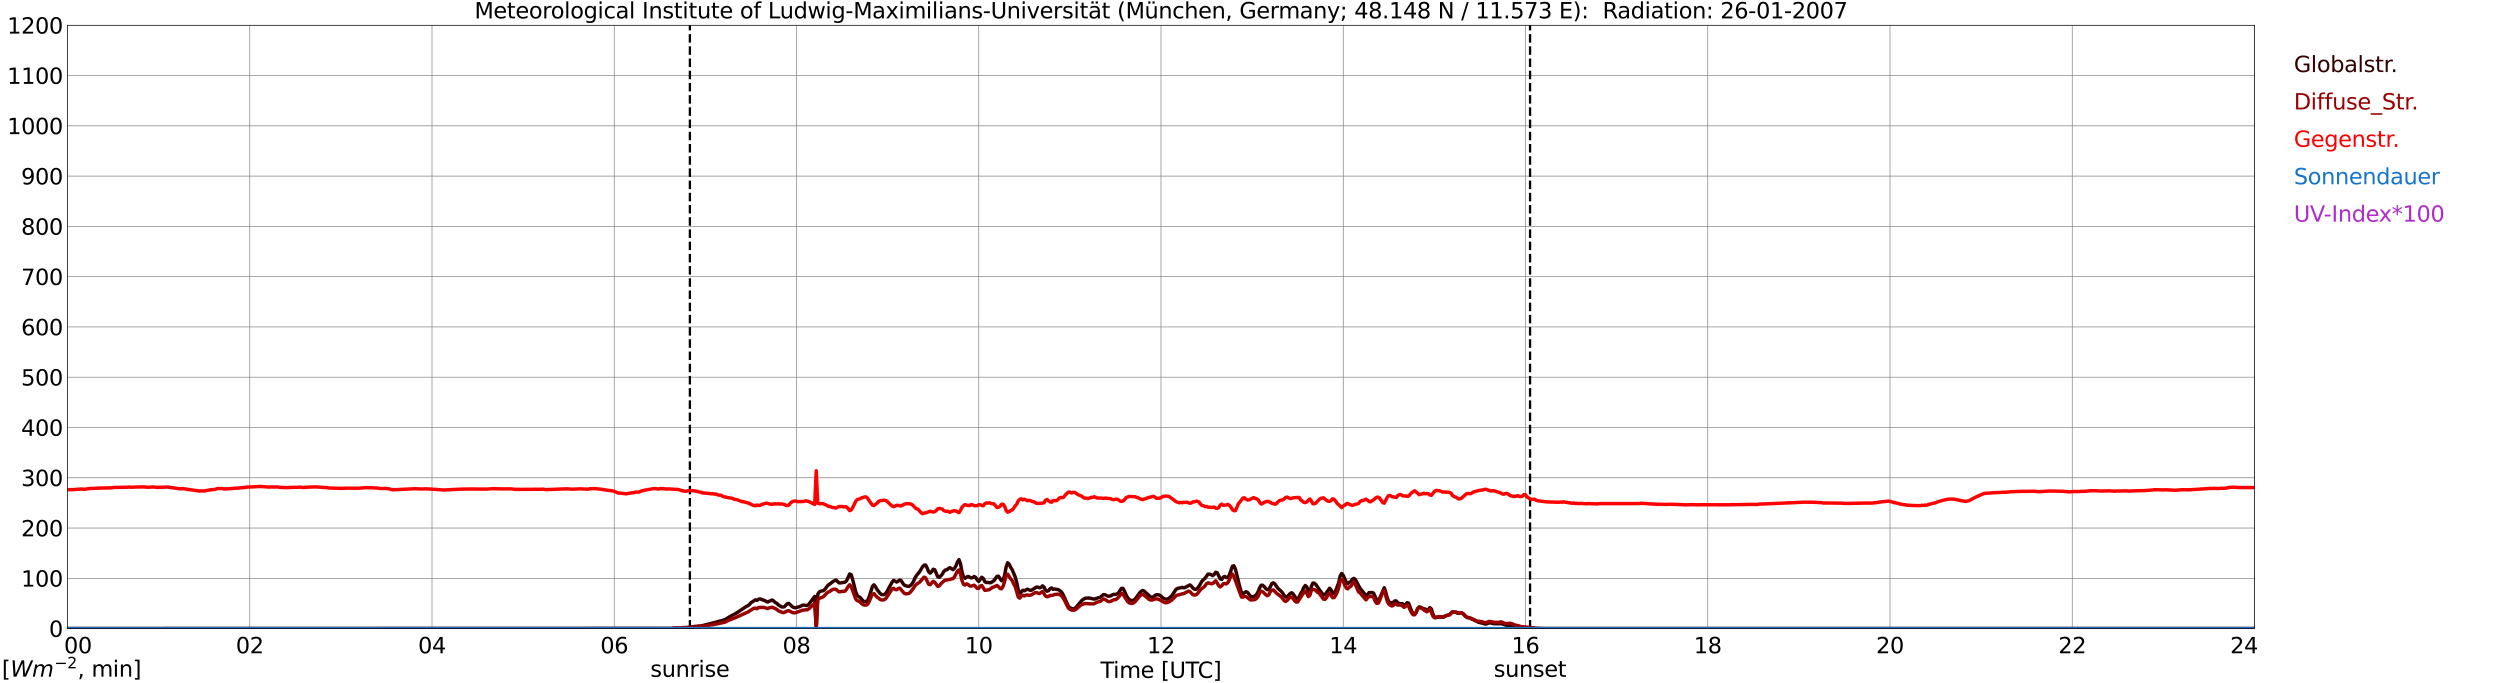 <?xml version="1.0" encoding="utf-8" standalone="no"?>
<!DOCTYPE svg PUBLIC "-//W3C//DTD SVG 1.1//EN"
  "http://www.w3.org/Graphics/SVG/1.1/DTD/svg11.dtd">
<svg xmlns:xlink="http://www.w3.org/1999/xlink" width="1085.4pt" height="296.64pt" viewBox="0 0 1085.4 296.64" xmlns="http://www.w3.org/2000/svg" version="1.1">
 <defs>
  <style type="text/css">*{stroke-linejoin: round; stroke-linecap: butt}</style>
 </defs>
 <g id="figure_1">
  <g id="patch_1">
   <path d="M 0 296.64 
L 1085.4 296.64 
L 1085.4 0 
L 0 0 
z
" style="fill: #ffffff"/>
  </g>
  <g id="axes_1">
   <g id="patch_2">
    <path d="M 29.306 272.909 
L 978.814 272.909 
L 978.814 10.976 
L 29.306 10.976 
z
" style="fill: #ffffff"/>
   </g>
   <g id="patch_3">
    <path d="M 978.814 272.909 
L 978.814 272.909 
L 978.814 10.976 
L 978.814 10.976 
z
" clip-path="url(#p289dbb28c2)" style="fill: #d3d3d3; opacity: 0.25; stroke: #d3d3d3; stroke-linejoin: miter"/>
   </g>
   <g id="matplotlib.axis_1">
    <g id="xtick_1">
     <g id="line2d_1">
      <path d="M 29.306 272.909 
L 29.306 10.976 
" clip-path="url(#p289dbb28c2)" style="fill: none; stroke: #808080; stroke-width: 0.3; stroke-linecap: square"/>
     </g>
     <g id="line2d_2"/>
     <g id="text_1">
      <!--    00 -->
      <g transform="translate(18.733 283.627) scale(0.095 -0.095)">
       <defs>
        <path id="DejaVuSans-20" transform="scale(0.016)"/>
        <path id="DejaVuSans-30" d="M 2034 4250 
Q 1547 4250 1301 3770 
Q 1056 3291 1056 2328 
Q 1056 1369 1301 889 
Q 1547 409 2034 409 
Q 2525 409 2770 889 
Q 3016 1369 3016 2328 
Q 3016 3291 2770 3770 
Q 2525 4250 2034 4250 
z
M 2034 4750 
Q 2819 4750 3233 4129 
Q 3647 3509 3647 2328 
Q 3647 1150 3233 529 
Q 2819 -91 2034 -91 
Q 1250 -91 836 529 
Q 422 1150 422 2328 
Q 422 3509 836 4129 
Q 1250 4750 2034 4750 
z
" transform="scale(0.016)"/>
       </defs>
       <use xlink:href="#DejaVuSans-20"/>
       <use xlink:href="#DejaVuSans-20" transform="translate(31.787 0)"/>
       <use xlink:href="#DejaVuSans-20" transform="translate(63.574 0)"/>
       <use xlink:href="#DejaVuSans-30" transform="translate(95.361 0)"/>
       <use xlink:href="#DejaVuSans-30" transform="translate(158.984 0)"/>
      </g>
     </g>
    </g>
    <g id="xtick_2">
     <g id="line2d_3">
      <path d="M 108.431 272.909 
L 108.431 10.976 
" clip-path="url(#p289dbb28c2)" style="fill: none; stroke: #808080; stroke-width: 0.3; stroke-linecap: square"/>
     </g>
     <g id="line2d_4"/>
     <g id="text_2">
      <!-- 02 -->
      <g transform="translate(102.387 283.627) scale(0.095 -0.095)">
       <defs>
        <path id="DejaVuSans-32" d="M 1228 531 
L 3431 531 
L 3431 0 
L 469 0 
L 469 531 
Q 828 903 1448 1529 
Q 2069 2156 2228 2338 
Q 2531 2678 2651 2914 
Q 2772 3150 2772 3378 
Q 2772 3750 2511 3984 
Q 2250 4219 1831 4219 
Q 1534 4219 1204 4116 
Q 875 4013 500 3803 
L 500 4441 
Q 881 4594 1212 4672 
Q 1544 4750 1819 4750 
Q 2544 4750 2975 4387 
Q 3406 4025 3406 3419 
Q 3406 3131 3298 2873 
Q 3191 2616 2906 2266 
Q 2828 2175 2409 1742 
Q 1991 1309 1228 531 
z
" transform="scale(0.016)"/>
       </defs>
       <use xlink:href="#DejaVuSans-30"/>
       <use xlink:href="#DejaVuSans-32" transform="translate(63.623 0)"/>
      </g>
     </g>
    </g>
    <g id="xtick_3">
     <g id="line2d_5">
      <path d="M 187.557 272.909 
L 187.557 10.976 
" clip-path="url(#p289dbb28c2)" style="fill: none; stroke: #808080; stroke-width: 0.3; stroke-linecap: square"/>
     </g>
     <g id="line2d_6"/>
     <g id="text_3">
      <!-- 04 -->
      <g transform="translate(181.513 283.627) scale(0.095 -0.095)">
       <defs>
        <path id="DejaVuSans-34" d="M 2419 4116 
L 825 1625 
L 2419 1625 
L 2419 4116 
z
M 2253 4666 
L 3047 4666 
L 3047 1625 
L 3713 1625 
L 3713 1100 
L 3047 1100 
L 3047 0 
L 2419 0 
L 2419 1100 
L 313 1100 
L 313 1709 
L 2253 4666 
z
" transform="scale(0.016)"/>
       </defs>
       <use xlink:href="#DejaVuSans-30"/>
       <use xlink:href="#DejaVuSans-34" transform="translate(63.623 0)"/>
      </g>
     </g>
    </g>
    <g id="xtick_4">
     <g id="line2d_7">
      <path d="M 266.683 272.909 
L 266.683 10.976 
" clip-path="url(#p289dbb28c2)" style="fill: none; stroke: #808080; stroke-width: 0.3; stroke-linecap: square"/>
     </g>
     <g id="line2d_8"/>
     <g id="text_4">
      <!-- 06 -->
      <g transform="translate(260.638 283.627) scale(0.095 -0.095)">
       <defs>
        <path id="DejaVuSans-36" d="M 2113 2584 
Q 1688 2584 1439 2293 
Q 1191 2003 1191 1497 
Q 1191 994 1439 701 
Q 1688 409 2113 409 
Q 2538 409 2786 701 
Q 3034 994 3034 1497 
Q 3034 2003 2786 2293 
Q 2538 2584 2113 2584 
z
M 3366 4563 
L 3366 3988 
Q 3128 4100 2886 4159 
Q 2644 4219 2406 4219 
Q 1781 4219 1451 3797 
Q 1122 3375 1075 2522 
Q 1259 2794 1537 2939 
Q 1816 3084 2150 3084 
Q 2853 3084 3261 2657 
Q 3669 2231 3669 1497 
Q 3669 778 3244 343 
Q 2819 -91 2113 -91 
Q 1303 -91 875 529 
Q 447 1150 447 2328 
Q 447 3434 972 4092 
Q 1497 4750 2381 4750 
Q 2619 4750 2861 4703 
Q 3103 4656 3366 4563 
z
" transform="scale(0.016)"/>
       </defs>
       <use xlink:href="#DejaVuSans-30"/>
       <use xlink:href="#DejaVuSans-36" transform="translate(63.623 0)"/>
      </g>
     </g>
    </g>
    <g id="xtick_5">
     <g id="line2d_9">
      <path d="M 345.808 272.909 
L 345.808 10.976 
" clip-path="url(#p289dbb28c2)" style="fill: none; stroke: #808080; stroke-width: 0.3; stroke-linecap: square"/>
     </g>
     <g id="line2d_10"/>
     <g id="text_5">
      <!-- 08 -->
      <g transform="translate(339.764 283.627) scale(0.095 -0.095)">
       <defs>
        <path id="DejaVuSans-38" d="M 2034 2216 
Q 1584 2216 1326 1975 
Q 1069 1734 1069 1313 
Q 1069 891 1326 650 
Q 1584 409 2034 409 
Q 2484 409 2743 651 
Q 3003 894 3003 1313 
Q 3003 1734 2745 1975 
Q 2488 2216 2034 2216 
z
M 1403 2484 
Q 997 2584 770 2862 
Q 544 3141 544 3541 
Q 544 4100 942 4425 
Q 1341 4750 2034 4750 
Q 2731 4750 3128 4425 
Q 3525 4100 3525 3541 
Q 3525 3141 3298 2862 
Q 3072 2584 2669 2484 
Q 3125 2378 3379 2068 
Q 3634 1759 3634 1313 
Q 3634 634 3220 271 
Q 2806 -91 2034 -91 
Q 1263 -91 848 271 
Q 434 634 434 1313 
Q 434 1759 690 2068 
Q 947 2378 1403 2484 
z
M 1172 3481 
Q 1172 3119 1398 2916 
Q 1625 2713 2034 2713 
Q 2441 2713 2670 2916 
Q 2900 3119 2900 3481 
Q 2900 3844 2670 4047 
Q 2441 4250 2034 4250 
Q 1625 4250 1398 4047 
Q 1172 3844 1172 3481 
z
" transform="scale(0.016)"/>
       </defs>
       <use xlink:href="#DejaVuSans-30"/>
       <use xlink:href="#DejaVuSans-38" transform="translate(63.623 0)"/>
      </g>
     </g>
    </g>
    <g id="xtick_6">
     <g id="line2d_11">
      <path d="M 424.934 272.909 
L 424.934 10.976 
" clip-path="url(#p289dbb28c2)" style="fill: none; stroke: #808080; stroke-width: 0.3; stroke-linecap: square"/>
     </g>
     <g id="line2d_12"/>
     <g id="text_6">
      <!-- 10 -->
      <g transform="translate(418.89 283.627) scale(0.095 -0.095)">
       <defs>
        <path id="DejaVuSans-31" d="M 794 531 
L 1825 531 
L 1825 4091 
L 703 3866 
L 703 4441 
L 1819 4666 
L 2450 4666 
L 2450 531 
L 3481 531 
L 3481 0 
L 794 0 
L 794 531 
z
" transform="scale(0.016)"/>
       </defs>
       <use xlink:href="#DejaVuSans-31"/>
       <use xlink:href="#DejaVuSans-30" transform="translate(63.623 0)"/>
      </g>
     </g>
    </g>
    <g id="xtick_7">
     <g id="line2d_13">
      <path d="M 504.06 272.909 
L 504.06 10.976 
" clip-path="url(#p289dbb28c2)" style="fill: none; stroke: #808080; stroke-width: 0.3; stroke-linecap: square"/>
     </g>
     <g id="line2d_14"/>
     <g id="text_7">
      <!-- 12 -->
      <g transform="translate(498.015 283.627) scale(0.095 -0.095)">
       <use xlink:href="#DejaVuSans-31"/>
       <use xlink:href="#DejaVuSans-32" transform="translate(63.623 0)"/>
      </g>
     </g>
    </g>
    <g id="xtick_8">
     <g id="line2d_15">
      <path d="M 583.185 272.909 
L 583.185 10.976 
" clip-path="url(#p289dbb28c2)" style="fill: none; stroke: #808080; stroke-width: 0.3; stroke-linecap: square"/>
     </g>
     <g id="line2d_16"/>
     <g id="text_8">
      <!-- 14 -->
      <g transform="translate(577.141 283.627) scale(0.095 -0.095)">
       <use xlink:href="#DejaVuSans-31"/>
       <use xlink:href="#DejaVuSans-34" transform="translate(63.623 0)"/>
      </g>
     </g>
    </g>
    <g id="xtick_9">
     <g id="line2d_17">
      <path d="M 662.311 272.909 
L 662.311 10.976 
" clip-path="url(#p289dbb28c2)" style="fill: none; stroke: #808080; stroke-width: 0.3; stroke-linecap: square"/>
     </g>
     <g id="line2d_18"/>
     <g id="text_9">
      <!-- 16 -->
      <g transform="translate(656.267 283.627) scale(0.095 -0.095)">
       <use xlink:href="#DejaVuSans-31"/>
       <use xlink:href="#DejaVuSans-36" transform="translate(63.623 0)"/>
      </g>
     </g>
    </g>
    <g id="xtick_10">
     <g id="line2d_19">
      <path d="M 741.437 272.909 
L 741.437 10.976 
" clip-path="url(#p289dbb28c2)" style="fill: none; stroke: #808080; stroke-width: 0.3; stroke-linecap: square"/>
     </g>
     <g id="line2d_20"/>
     <g id="text_10">
      <!-- 18 -->
      <g transform="translate(735.392 283.627) scale(0.095 -0.095)">
       <use xlink:href="#DejaVuSans-31"/>
       <use xlink:href="#DejaVuSans-38" transform="translate(63.623 0)"/>
      </g>
     </g>
    </g>
    <g id="xtick_11">
     <g id="line2d_21">
      <path d="M 820.562 272.909 
L 820.562 10.976 
" clip-path="url(#p289dbb28c2)" style="fill: none; stroke: #808080; stroke-width: 0.3; stroke-linecap: square"/>
     </g>
     <g id="line2d_22"/>
     <g id="text_11">
      <!-- 20 -->
      <g transform="translate(814.518 283.627) scale(0.095 -0.095)">
       <use xlink:href="#DejaVuSans-32"/>
       <use xlink:href="#DejaVuSans-30" transform="translate(63.623 0)"/>
      </g>
     </g>
    </g>
    <g id="xtick_12">
     <g id="line2d_23">
      <path d="M 899.688 272.909 
L 899.688 10.976 
" clip-path="url(#p289dbb28c2)" style="fill: none; stroke: #808080; stroke-width: 0.3; stroke-linecap: square"/>
     </g>
     <g id="line2d_24"/>
     <g id="text_12">
      <!-- 22 -->
      <g transform="translate(893.644 283.627) scale(0.095 -0.095)">
       <use xlink:href="#DejaVuSans-32"/>
       <use xlink:href="#DejaVuSans-32" transform="translate(63.623 0)"/>
      </g>
     </g>
    </g>
    <g id="xtick_13">
     <g id="line2d_25">
      <path d="M 978.814 272.909 
L 978.814 10.976 
" clip-path="url(#p289dbb28c2)" style="fill: none; stroke: #808080; stroke-width: 0.3; stroke-linecap: square"/>
     </g>
     <g id="line2d_26"/>
     <g id="text_13">
      <!-- 24    -->
      <g transform="translate(968.241 283.627) scale(0.095 -0.095)">
       <use xlink:href="#DejaVuSans-32"/>
       <use xlink:href="#DejaVuSans-34" transform="translate(63.623 0)"/>
       <use xlink:href="#DejaVuSans-20" transform="translate(127.246 0)"/>
       <use xlink:href="#DejaVuSans-20" transform="translate(159.033 0)"/>
       <use xlink:href="#DejaVuSans-20" transform="translate(190.82 0)"/>
      </g>
     </g>
    </g>
    <g id="text_14">
     <!-- Time [UTC] -->
     <g transform="translate(477.806 294.322) scale(0.095 -0.095)">
      <defs>
       <path id="DejaVuSans-54" d="M -19 4666 
L 3928 4666 
L 3928 4134 
L 2272 4134 
L 2272 0 
L 1638 0 
L 1638 4134 
L -19 4134 
L -19 4666 
z
" transform="scale(0.016)"/>
       <path id="DejaVuSans-69" d="M 603 3500 
L 1178 3500 
L 1178 0 
L 603 0 
L 603 3500 
z
M 603 4863 
L 1178 4863 
L 1178 4134 
L 603 4134 
L 603 4863 
z
" transform="scale(0.016)"/>
       <path id="DejaVuSans-6d" d="M 3328 2828 
Q 3544 3216 3844 3400 
Q 4144 3584 4550 3584 
Q 5097 3584 5394 3201 
Q 5691 2819 5691 2113 
L 5691 0 
L 5113 0 
L 5113 2094 
Q 5113 2597 4934 2840 
Q 4756 3084 4391 3084 
Q 3944 3084 3684 2787 
Q 3425 2491 3425 1978 
L 3425 0 
L 2847 0 
L 2847 2094 
Q 2847 2600 2669 2842 
Q 2491 3084 2119 3084 
Q 1678 3084 1418 2786 
Q 1159 2488 1159 1978 
L 1159 0 
L 581 0 
L 581 3500 
L 1159 3500 
L 1159 2956 
Q 1356 3278 1631 3431 
Q 1906 3584 2284 3584 
Q 2666 3584 2933 3390 
Q 3200 3197 3328 2828 
z
" transform="scale(0.016)"/>
       <path id="DejaVuSans-65" d="M 3597 1894 
L 3597 1613 
L 953 1613 
Q 991 1019 1311 708 
Q 1631 397 2203 397 
Q 2534 397 2845 478 
Q 3156 559 3463 722 
L 3463 178 
Q 3153 47 2828 -22 
Q 2503 -91 2169 -91 
Q 1331 -91 842 396 
Q 353 884 353 1716 
Q 353 2575 817 3079 
Q 1281 3584 2069 3584 
Q 2775 3584 3186 3129 
Q 3597 2675 3597 1894 
z
M 3022 2063 
Q 3016 2534 2758 2815 
Q 2500 3097 2075 3097 
Q 1594 3097 1305 2825 
Q 1016 2553 972 2059 
L 3022 2063 
z
" transform="scale(0.016)"/>
       <path id="DejaVuSans-5b" d="M 550 4863 
L 1875 4863 
L 1875 4416 
L 1125 4416 
L 1125 -397 
L 1875 -397 
L 1875 -844 
L 550 -844 
L 550 4863 
z
" transform="scale(0.016)"/>
       <path id="DejaVuSans-55" d="M 556 4666 
L 1191 4666 
L 1191 1831 
Q 1191 1081 1462 751 
Q 1734 422 2344 422 
Q 2950 422 3222 751 
Q 3494 1081 3494 1831 
L 3494 4666 
L 4128 4666 
L 4128 1753 
Q 4128 841 3676 375 
Q 3225 -91 2344 -91 
Q 1459 -91 1007 375 
Q 556 841 556 1753 
L 556 4666 
z
" transform="scale(0.016)"/>
       <path id="DejaVuSans-43" d="M 4122 4306 
L 4122 3641 
Q 3803 3938 3442 4084 
Q 3081 4231 2675 4231 
Q 1875 4231 1450 3742 
Q 1025 3253 1025 2328 
Q 1025 1406 1450 917 
Q 1875 428 2675 428 
Q 3081 428 3442 575 
Q 3803 722 4122 1019 
L 4122 359 
Q 3791 134 3420 21 
Q 3050 -91 2638 -91 
Q 1578 -91 968 557 
Q 359 1206 359 2328 
Q 359 3453 968 4101 
Q 1578 4750 2638 4750 
Q 3056 4750 3426 4639 
Q 3797 4528 4122 4306 
z
" transform="scale(0.016)"/>
       <path id="DejaVuSans-5d" d="M 1947 4863 
L 1947 -844 
L 622 -844 
L 622 -397 
L 1369 -397 
L 1369 4416 
L 622 4416 
L 622 4863 
L 1947 4863 
z
" transform="scale(0.016)"/>
      </defs>
      <use xlink:href="#DejaVuSans-54"/>
      <use xlink:href="#DejaVuSans-69" transform="translate(57.959 0)"/>
      <use xlink:href="#DejaVuSans-6d" transform="translate(85.742 0)"/>
      <use xlink:href="#DejaVuSans-65" transform="translate(183.154 0)"/>
      <use xlink:href="#DejaVuSans-20" transform="translate(244.678 0)"/>
      <use xlink:href="#DejaVuSans-5b" transform="translate(276.465 0)"/>
      <use xlink:href="#DejaVuSans-55" transform="translate(315.479 0)"/>
      <use xlink:href="#DejaVuSans-54" transform="translate(388.672 0)"/>
      <use xlink:href="#DejaVuSans-43" transform="translate(443.881 0)"/>
      <use xlink:href="#DejaVuSans-5d" transform="translate(513.705 0)"/>
     </g>
    </g>
   </g>
   <g id="matplotlib.axis_2">
    <g id="ytick_1">
     <g id="line2d_27">
      <path d="M 29.306 272.909 
L 978.814 272.909 
" clip-path="url(#p289dbb28c2)" style="fill: none; stroke: #808080; stroke-width: 0.3; stroke-linecap: square"/>
     </g>
     <g id="line2d_28"/>
     <g id="text_15">
      <!-- 0 -->
      <g transform="translate(21.261 276.518) scale(0.095 -0.095)">
       <use xlink:href="#DejaVuSans-30"/>
      </g>
     </g>
    </g>
    <g id="ytick_2">
     <g id="line2d_29">
      <path d="M 29.306 251.081 
L 978.814 251.081 
" clip-path="url(#p289dbb28c2)" style="fill: none; stroke: #808080; stroke-width: 0.3; stroke-linecap: square"/>
     </g>
     <g id="line2d_30"/>
     <g id="text_16">
      <!-- 100 -->
      <g transform="translate(9.173 254.69) scale(0.095 -0.095)">
       <use xlink:href="#DejaVuSans-31"/>
       <use xlink:href="#DejaVuSans-30" transform="translate(63.623 0)"/>
       <use xlink:href="#DejaVuSans-30" transform="translate(127.246 0)"/>
      </g>
     </g>
    </g>
    <g id="ytick_3">
     <g id="line2d_31">
      <path d="M 29.306 229.253 
L 978.814 229.253 
" clip-path="url(#p289dbb28c2)" style="fill: none; stroke: #808080; stroke-width: 0.3; stroke-linecap: square"/>
     </g>
     <g id="line2d_32"/>
     <g id="text_17">
      <!-- 200 -->
      <g transform="translate(9.173 232.863) scale(0.095 -0.095)">
       <use xlink:href="#DejaVuSans-32"/>
       <use xlink:href="#DejaVuSans-30" transform="translate(63.623 0)"/>
       <use xlink:href="#DejaVuSans-30" transform="translate(127.246 0)"/>
      </g>
     </g>
    </g>
    <g id="ytick_4">
     <g id="line2d_33">
      <path d="M 29.306 207.426 
L 978.814 207.426 
" clip-path="url(#p289dbb28c2)" style="fill: none; stroke: #808080; stroke-width: 0.3; stroke-linecap: square"/>
     </g>
     <g id="line2d_34"/>
     <g id="text_18">
      <!-- 300 -->
      <g transform="translate(9.173 211.035) scale(0.095 -0.095)">
       <defs>
        <path id="DejaVuSans-33" d="M 2597 2516 
Q 3050 2419 3304 2112 
Q 3559 1806 3559 1356 
Q 3559 666 3084 287 
Q 2609 -91 1734 -91 
Q 1441 -91 1130 -33 
Q 819 25 488 141 
L 488 750 
Q 750 597 1062 519 
Q 1375 441 1716 441 
Q 2309 441 2620 675 
Q 2931 909 2931 1356 
Q 2931 1769 2642 2001 
Q 2353 2234 1838 2234 
L 1294 2234 
L 1294 2753 
L 1863 2753 
Q 2328 2753 2575 2939 
Q 2822 3125 2822 3475 
Q 2822 3834 2567 4026 
Q 2313 4219 1838 4219 
Q 1578 4219 1281 4162 
Q 984 4106 628 3988 
L 628 4550 
Q 988 4650 1302 4700 
Q 1616 4750 1894 4750 
Q 2613 4750 3031 4423 
Q 3450 4097 3450 3541 
Q 3450 3153 3228 2886 
Q 3006 2619 2597 2516 
z
" transform="scale(0.016)"/>
       </defs>
       <use xlink:href="#DejaVuSans-33"/>
       <use xlink:href="#DejaVuSans-30" transform="translate(63.623 0)"/>
       <use xlink:href="#DejaVuSans-30" transform="translate(127.246 0)"/>
      </g>
     </g>
    </g>
    <g id="ytick_5">
     <g id="line2d_35">
      <path d="M 29.306 185.598 
L 978.814 185.598 
" clip-path="url(#p289dbb28c2)" style="fill: none; stroke: #808080; stroke-width: 0.3; stroke-linecap: square"/>
     </g>
     <g id="line2d_36"/>
     <g id="text_19">
      <!-- 400 -->
      <g transform="translate(9.173 189.207) scale(0.095 -0.095)">
       <use xlink:href="#DejaVuSans-34"/>
       <use xlink:href="#DejaVuSans-30" transform="translate(63.623 0)"/>
       <use xlink:href="#DejaVuSans-30" transform="translate(127.246 0)"/>
      </g>
     </g>
    </g>
    <g id="ytick_6">
     <g id="line2d_37">
      <path d="M 29.306 163.77 
L 978.814 163.77 
" clip-path="url(#p289dbb28c2)" style="fill: none; stroke: #808080; stroke-width: 0.3; stroke-linecap: square"/>
     </g>
     <g id="line2d_38"/>
     <g id="text_20">
      <!-- 500 -->
      <g transform="translate(9.173 167.379) scale(0.095 -0.095)">
       <defs>
        <path id="DejaVuSans-35" d="M 691 4666 
L 3169 4666 
L 3169 4134 
L 1269 4134 
L 1269 2991 
Q 1406 3038 1543 3061 
Q 1681 3084 1819 3084 
Q 2600 3084 3056 2656 
Q 3513 2228 3513 1497 
Q 3513 744 3044 326 
Q 2575 -91 1722 -91 
Q 1428 -91 1123 -41 
Q 819 9 494 109 
L 494 744 
Q 775 591 1075 516 
Q 1375 441 1709 441 
Q 2250 441 2565 725 
Q 2881 1009 2881 1497 
Q 2881 1984 2565 2268 
Q 2250 2553 1709 2553 
Q 1456 2553 1204 2497 
Q 953 2441 691 2322 
L 691 4666 
z
" transform="scale(0.016)"/>
       </defs>
       <use xlink:href="#DejaVuSans-35"/>
       <use xlink:href="#DejaVuSans-30" transform="translate(63.623 0)"/>
       <use xlink:href="#DejaVuSans-30" transform="translate(127.246 0)"/>
      </g>
     </g>
    </g>
    <g id="ytick_7">
     <g id="line2d_39">
      <path d="M 29.306 141.942 
L 978.814 141.942 
" clip-path="url(#p289dbb28c2)" style="fill: none; stroke: #808080; stroke-width: 0.3; stroke-linecap: square"/>
     </g>
     <g id="line2d_40"/>
     <g id="text_21">
      <!-- 600 -->
      <g transform="translate(9.173 145.551) scale(0.095 -0.095)">
       <use xlink:href="#DejaVuSans-36"/>
       <use xlink:href="#DejaVuSans-30" transform="translate(63.623 0)"/>
       <use xlink:href="#DejaVuSans-30" transform="translate(127.246 0)"/>
      </g>
     </g>
    </g>
    <g id="ytick_8">
     <g id="line2d_41">
      <path d="M 29.306 120.114 
L 978.814 120.114 
" clip-path="url(#p289dbb28c2)" style="fill: none; stroke: #808080; stroke-width: 0.3; stroke-linecap: square"/>
     </g>
     <g id="line2d_42"/>
     <g id="text_22">
      <!-- 700 -->
      <g transform="translate(9.173 123.724) scale(0.095 -0.095)">
       <defs>
        <path id="DejaVuSans-37" d="M 525 4666 
L 3525 4666 
L 3525 4397 
L 1831 0 
L 1172 0 
L 2766 4134 
L 525 4134 
L 525 4666 
z
" transform="scale(0.016)"/>
       </defs>
       <use xlink:href="#DejaVuSans-37"/>
       <use xlink:href="#DejaVuSans-30" transform="translate(63.623 0)"/>
       <use xlink:href="#DejaVuSans-30" transform="translate(127.246 0)"/>
      </g>
     </g>
    </g>
    <g id="ytick_9">
     <g id="line2d_43">
      <path d="M 29.306 98.287 
L 978.814 98.287 
" clip-path="url(#p289dbb28c2)" style="fill: none; stroke: #808080; stroke-width: 0.3; stroke-linecap: square"/>
     </g>
     <g id="line2d_44"/>
     <g id="text_23">
      <!-- 800 -->
      <g transform="translate(9.173 101.896) scale(0.095 -0.095)">
       <use xlink:href="#DejaVuSans-38"/>
       <use xlink:href="#DejaVuSans-30" transform="translate(63.623 0)"/>
       <use xlink:href="#DejaVuSans-30" transform="translate(127.246 0)"/>
      </g>
     </g>
    </g>
    <g id="ytick_10">
     <g id="line2d_45">
      <path d="M 29.306 76.459 
L 978.814 76.459 
" clip-path="url(#p289dbb28c2)" style="fill: none; stroke: #808080; stroke-width: 0.3; stroke-linecap: square"/>
     </g>
     <g id="line2d_46"/>
     <g id="text_24">
      <!-- 900 -->
      <g transform="translate(9.173 80.068) scale(0.095 -0.095)">
       <defs>
        <path id="DejaVuSans-39" d="M 703 97 
L 703 672 
Q 941 559 1184 500 
Q 1428 441 1663 441 
Q 2288 441 2617 861 
Q 2947 1281 2994 2138 
Q 2813 1869 2534 1725 
Q 2256 1581 1919 1581 
Q 1219 1581 811 2004 
Q 403 2428 403 3163 
Q 403 3881 828 4315 
Q 1253 4750 1959 4750 
Q 2769 4750 3195 4129 
Q 3622 3509 3622 2328 
Q 3622 1225 3098 567 
Q 2575 -91 1691 -91 
Q 1453 -91 1209 -44 
Q 966 3 703 97 
z
M 1959 2075 
Q 2384 2075 2632 2365 
Q 2881 2656 2881 3163 
Q 2881 3666 2632 3958 
Q 2384 4250 1959 4250 
Q 1534 4250 1286 3958 
Q 1038 3666 1038 3163 
Q 1038 2656 1286 2365 
Q 1534 2075 1959 2075 
z
" transform="scale(0.016)"/>
       </defs>
       <use xlink:href="#DejaVuSans-39"/>
       <use xlink:href="#DejaVuSans-30" transform="translate(63.623 0)"/>
       <use xlink:href="#DejaVuSans-30" transform="translate(127.246 0)"/>
      </g>
     </g>
    </g>
    <g id="ytick_11">
     <g id="line2d_47">
      <path d="M 29.306 54.631 
L 978.814 54.631 
" clip-path="url(#p289dbb28c2)" style="fill: none; stroke: #808080; stroke-width: 0.3; stroke-linecap: square"/>
     </g>
     <g id="line2d_48"/>
     <g id="text_25">
      <!-- 1000 -->
      <g transform="translate(3.128 58.24) scale(0.095 -0.095)">
       <use xlink:href="#DejaVuSans-31"/>
       <use xlink:href="#DejaVuSans-30" transform="translate(63.623 0)"/>
       <use xlink:href="#DejaVuSans-30" transform="translate(127.246 0)"/>
       <use xlink:href="#DejaVuSans-30" transform="translate(190.869 0)"/>
      </g>
     </g>
    </g>
    <g id="ytick_12">
     <g id="line2d_49">
      <path d="M 29.306 32.803 
L 978.814 32.803 
" clip-path="url(#p289dbb28c2)" style="fill: none; stroke: #808080; stroke-width: 0.3; stroke-linecap: square"/>
     </g>
     <g id="line2d_50"/>
     <g id="text_26">
      <!-- 1100 -->
      <g transform="translate(3.128 36.413) scale(0.095 -0.095)">
       <use xlink:href="#DejaVuSans-31"/>
       <use xlink:href="#DejaVuSans-31" transform="translate(63.623 0)"/>
       <use xlink:href="#DejaVuSans-30" transform="translate(127.246 0)"/>
       <use xlink:href="#DejaVuSans-30" transform="translate(190.869 0)"/>
      </g>
     </g>
    </g>
    <g id="ytick_13">
     <g id="line2d_51">
      <path d="M 29.306 10.976 
L 978.814 10.976 
" clip-path="url(#p289dbb28c2)" style="fill: none; stroke: #808080; stroke-width: 0.3; stroke-linecap: square"/>
     </g>
     <g id="line2d_52"/>
     <g id="text_27">
      <!-- 1200 -->
      <g transform="translate(3.128 14.585) scale(0.095 -0.095)">
       <use xlink:href="#DejaVuSans-31"/>
       <use xlink:href="#DejaVuSans-32" transform="translate(63.623 0)"/>
       <use xlink:href="#DejaVuSans-30" transform="translate(127.246 0)"/>
       <use xlink:href="#DejaVuSans-30" transform="translate(190.869 0)"/>
      </g>
     </g>
    </g>
   </g>
   <g id="line2d_53">
    <path d="M 299.52 272.909 
L 299.52 10.976 
" clip-path="url(#p289dbb28c2)" style="fill: none; stroke-dasharray: 3.7,1.6; stroke-dashoffset: 0; stroke: #000000"/>
   </g>
   <g id="line2d_54">
    <path d="M 664.289 272.909 
L 664.289 10.976 
" clip-path="url(#p289dbb28c2)" style="fill: none; stroke-dasharray: 3.7,1.6; stroke-dashoffset: 0; stroke: #000000"/>
   </g>
   <g id="line2d_55">
    <path d="M 29.306 272.909 
L 295.696 272.826 
L 296.355 272.662 
L 297.014 272.662 
L 298.333 272.498 
L 300.311 272.171 
L 301.63 271.966 
L 302.289 271.966 
L 302.949 271.844 
L 304.267 271.761 
L 306.246 271.311 
L 310.861 270.124 
L 312.18 269.713 
L 313.499 269.427 
L 314.818 268.936 
L 315.477 268.609 
L 316.796 267.749 
L 319.433 266.356 
L 324.049 263.285 
L 324.708 262.955 
L 325.368 262.464 
L 326.027 261.687 
L 328.005 260.417 
L 328.665 260.663 
L 329.324 260.131 
L 329.983 260.009 
L 331.302 260.5 
L 331.961 260.705 
L 332.621 261.113 
L 333.28 261.36 
L 335.258 260.5 
L 335.918 260.949 
L 336.577 261.604 
L 337.236 261.892 
L 337.896 262.589 
L 339.215 263.407 
L 339.874 263.571 
L 340.533 263.407 
L 341.852 262.056 
L 342.512 261.973 
L 343.83 263.285 
L 344.49 263.693 
L 345.149 263.898 
L 346.468 263.571 
L 347.127 263.407 
L 348.446 262.752 
L 349.105 262.711 
L 349.765 262.875 
L 350.424 262.833 
L 351.083 262.425 
L 353.721 258.943 
L 354.38 272.909 
L 355.04 258.003 
L 355.699 257.018 
L 356.359 256.651 
L 357.018 256.569 
L 357.677 256.324 
L 358.337 255.628 
L 358.996 254.685 
L 359.655 253.947 
L 360.315 253.539 
L 361.634 252.474 
L 362.952 251.819 
L 364.271 253.048 
L 364.93 253.087 
L 366.909 252.76 
L 367.568 252.105 
L 368.887 249.197 
L 369.546 249.483 
L 370.206 251.694 
L 371.524 256.979 
L 372.184 258.575 
L 373.502 259.476 
L 374.821 261.032 
L 375.481 261.196 
L 376.14 261.115 
L 376.799 260.458 
L 377.459 258.863 
L 378.777 254.563 
L 379.437 253.908 
L 380.096 254.726 
L 380.756 255.914 
L 382.074 257.592 
L 382.734 258.125 
L 383.393 258.208 
L 384.053 258.042 
L 384.712 257.47 
L 387.349 252.679 
L 388.009 251.983 
L 389.328 252.718 
L 390.646 251.819 
L 391.306 252.146 
L 391.965 253.251 
L 392.624 254.03 
L 393.284 254.357 
L 394.603 254.604 
L 395.262 254.194 
L 395.921 253.578 
L 396.581 252.474 
L 397.24 250.959 
L 397.899 249.852 
L 399.218 248.296 
L 400.537 246.085 
L 401.196 245.388 
L 401.856 245.308 
L 402.515 246.576 
L 403.175 248.215 
L 403.834 248.828 
L 404.493 248.174 
L 405.153 247.15 
L 405.812 247.355 
L 407.131 250.385 
L 407.79 250.631 
L 408.45 250.057 
L 409.109 249.278 
L 409.768 248.091 
L 410.428 247.477 
L 411.087 247.394 
L 411.746 246.822 
L 412.406 246.454 
L 413.725 247.314 
L 414.384 246.781 
L 415.043 245.635 
L 415.703 243.996 
L 416.362 242.972 
L 417.022 244.775 
L 417.681 248.418 
L 418.34 250.548 
L 419 251.081 
L 419.659 250.548 
L 420.318 250.262 
L 421.637 250.917 
L 422.297 250.795 
L 422.956 250.304 
L 423.615 250.712 
L 424.275 251.819 
L 424.934 252.432 
L 426.253 250.631 
L 426.912 251.164 
L 427.572 252.554 
L 428.231 252.923 
L 428.89 252.843 
L 429.55 253.006 
L 430.209 252.965 
L 431.528 252.105 
L 432.847 250.221 
L 433.506 250.18 
L 434.825 252.146 
L 435.484 251.858 
L 436.144 249.852 
L 436.803 246.248 
L 437.462 244.323 
L 438.122 244.939 
L 438.781 246.29 
L 439.44 247.355 
L 440.759 250.468 
L 441.419 252.923 
L 442.078 256.077 
L 442.737 257.551 
L 443.397 257.018 
L 444.056 256.283 
L 444.716 256.488 
L 446.034 255.791 
L 447.353 256.324 
L 448.012 256.158 
L 449.991 254.89 
L 450.65 254.931 
L 451.309 255.176 
L 451.969 255.012 
L 452.628 254.357 
L 453.287 254.89 
L 453.947 256.283 
L 454.606 256.691 
L 455.266 256.405 
L 455.925 255.586 
L 456.584 255.259 
L 457.244 255.872 
L 457.903 255.709 
L 458.563 255.872 
L 459.222 255.914 
L 459.881 256.241 
L 460.541 256.732 
L 461.2 257.511 
L 461.859 258.78 
L 463.838 263.202 
L 464.497 263.859 
L 465.816 264.35 
L 466.475 264.267 
L 467.134 263.735 
L 469.772 260.622 
L 471.091 259.723 
L 472.409 259.64 
L 473.069 259.681 
L 475.047 260.131 
L 477.025 259.476 
L 477.685 259.354 
L 479.003 258.166 
L 479.663 258.166 
L 480.981 258.821 
L 481.641 258.863 
L 482.3 258.657 
L 482.96 258.247 
L 483.619 258.042 
L 484.278 258.083 
L 484.938 257.92 
L 485.597 257.387 
L 486.916 255.423 
L 487.575 255.464 
L 488.235 256.732 
L 488.894 258.289 
L 489.553 259.517 
L 490.213 260.255 
L 490.872 260.622 
L 491.532 260.788 
L 492.191 260.583 
L 492.85 260.092 
L 494.828 257.348 
L 495.488 256.691 
L 496.147 256.363 
L 496.807 256.691 
L 499.444 259.107 
L 500.103 259.312 
L 500.763 259.107 
L 501.422 258.535 
L 502.082 258.208 
L 502.741 258.208 
L 503.4 258.372 
L 504.06 258.821 
L 504.719 259.476 
L 505.379 259.886 
L 506.038 260.092 
L 506.697 260.131 
L 507.357 259.845 
L 508.675 258.738 
L 510.654 255.791 
L 511.313 255.464 
L 513.291 255.012 
L 513.95 255.217 
L 514.61 255.012 
L 516.588 253.947 
L 517.247 254.438 
L 517.907 255.34 
L 518.566 255.791 
L 519.226 255.914 
L 519.885 255.464 
L 520.544 254.563 
L 521.863 252.268 
L 523.182 251.04 
L 524.501 249.239 
L 525.16 249.278 
L 525.819 249.525 
L 526.479 249.894 
L 527.138 249.444 
L 527.797 248.46 
L 528.457 248.665 
L 529.776 251.328 
L 530.435 251.572 
L 531.094 250.548 
L 531.754 250.304 
L 532.413 250.754 
L 533.073 250.712 
L 533.732 249.688 
L 535.051 245.879 
L 535.71 245.635 
L 536.369 247.067 
L 538.348 255.176 
L 539.007 257.182 
L 539.666 257.714 
L 540.985 256.896 
L 541.644 257.223 
L 542.963 258.902 
L 543.623 259.149 
L 544.282 258.985 
L 544.941 258.657 
L 545.601 258.042 
L 546.26 256.815 
L 546.919 255.134 
L 547.579 254.071 
L 548.238 254.111 
L 548.898 254.726 
L 549.557 255.545 
L 550.216 256.036 
L 550.876 255.994 
L 552.195 253.375 
L 552.854 253.048 
L 553.513 253.539 
L 554.832 255.464 
L 556.151 256.61 
L 556.81 257.387 
L 557.47 258.452 
L 558.129 259.149 
L 558.788 259.19 
L 560.107 257.714 
L 560.766 257.348 
L 561.426 257.878 
L 562.745 259.803 
L 563.404 260.05 
L 564.063 259.068 
L 564.723 257.714 
L 565.382 256.651 
L 566.042 255.054 
L 566.701 254.194 
L 567.36 254.768 
L 568.02 256.651 
L 568.679 257.06 
L 569.338 254.604 
L 569.998 253.17 
L 570.657 253.17 
L 571.317 253.825 
L 572.635 255.75 
L 574.613 258.411 
L 575.273 258.208 
L 577.251 255.381 
L 577.91 256.119 
L 578.57 257.634 
L 579.229 257.592 
L 579.889 256.446 
L 581.207 253.006 
L 581.867 249.974 
L 582.526 248.992 
L 583.185 249.811 
L 584.504 252.843 
L 585.164 253.456 
L 585.823 252.801 
L 586.482 252.554 
L 587.142 251.45 
L 587.801 251.123 
L 588.46 251.614 
L 590.439 255.381 
L 593.076 258.575 
L 593.736 258.125 
L 594.395 257.265 
L 595.054 257.348 
L 595.714 257.223 
L 596.373 257.551 
L 597.692 260.541 
L 598.351 260.788 
L 599.011 259.723 
L 600.989 255.176 
L 601.648 257.182 
L 602.307 259.681 
L 602.967 261.279 
L 603.626 261.729 
L 604.945 261.523 
L 605.604 260.869 
L 606.264 260.952 
L 606.923 261.812 
L 608.242 262.139 
L 608.901 262.098 
L 609.561 262.589 
L 610.22 262.589 
L 610.879 261.687 
L 611.539 261.851 
L 612.858 265.252 
L 613.517 266.356 
L 614.176 266.808 
L 614.836 265.948 
L 615.495 264.228 
L 616.154 263.49 
L 616.814 263.654 
L 618.133 264.309 
L 618.792 264.431 
L 619.451 264.883 
L 620.111 264.719 
L 620.77 263.818 
L 621.429 264.392 
L 622.089 266.52 
L 622.748 267.954 
L 623.408 268.198 
L 624.067 267.912 
L 626.705 267.912 
L 628.023 267.216 
L 629.342 266.93 
L 630.661 265.579 
L 631.98 265.865 
L 632.639 266.151 
L 633.298 266.315 
L 634.617 266.07 
L 635.276 266.439 
L 636.595 267.871 
L 637.255 268.198 
L 637.914 268.24 
L 639.233 268.814 
L 641.87 270.165 
L 643.848 270.615 
L 644.508 270.861 
L 645.167 270.942 
L 646.486 270.451 
L 647.145 270.451 
L 648.464 270.778 
L 650.442 270.82 
L 651.761 270.778 
L 653.08 271.147 
L 653.739 271.435 
L 656.377 271.599 
L 657.695 272.171 
L 659.014 272.498 
L 660.333 272.909 
L 978.154 272.909 
L 978.154 272.909 
" clip-path="url(#p289dbb28c2)" style="fill: none; stroke: #330000; stroke-width: 1.5; stroke-linecap: square"/>
   </g>
   <g id="line2d_56">
    <path d="M 29.306 272.909 
L 291.739 272.909 
L 292.399 272.645 
L 295.696 272.603 
L 296.355 272.477 
L 299.652 272.394 
L 302.949 272.058 
L 304.927 271.848 
L 309.543 271.217 
L 310.861 270.966 
L 314.158 270.252 
L 314.818 270.084 
L 316.796 269.12 
L 318.114 268.615 
L 319.433 268.111 
L 320.752 267.482 
L 324.708 265.719 
L 326.686 264.459 
L 327.346 264.082 
L 328.005 264.04 
L 328.665 264.291 
L 329.324 263.789 
L 329.983 263.704 
L 330.643 263.746 
L 331.302 263.663 
L 332.621 263.999 
L 333.28 264.208 
L 333.94 263.914 
L 335.258 263.621 
L 336.577 264.208 
L 337.236 264.586 
L 337.896 265.173 
L 339.874 265.972 
L 340.533 265.887 
L 341.852 265.215 
L 342.512 265.173 
L 343.83 265.845 
L 344.49 266.055 
L 345.149 266.055 
L 346.468 265.636 
L 348.446 264.922 
L 350.424 264.712 
L 351.083 264.376 
L 352.402 263.158 
L 353.721 261.984 
L 354.38 272.909 
L 355.04 260.399 
L 355.699 259.771 
L 357.018 259.308 
L 357.677 258.889 
L 358.996 257.461 
L 359.655 257.001 
L 360.315 256.748 
L 360.974 256.243 
L 361.634 255.909 
L 362.293 255.741 
L 362.952 255.909 
L 364.271 256.957 
L 364.93 256.916 
L 365.59 256.706 
L 366.249 256.748 
L 366.909 256.621 
L 367.568 255.783 
L 368.227 254.606 
L 368.887 253.892 
L 369.546 254.606 
L 371.524 260.063 
L 372.184 260.821 
L 372.843 260.945 
L 373.502 261.449 
L 374.162 262.122 
L 374.821 262.582 
L 375.481 262.709 
L 376.14 262.709 
L 376.799 262.204 
L 377.459 260.986 
L 378.118 259.308 
L 378.777 258.007 
L 379.437 257.712 
L 380.756 259.266 
L 381.415 259.644 
L 382.074 260.231 
L 382.734 260.484 
L 383.393 260.484 
L 384.053 260.275 
L 384.712 259.729 
L 387.349 255.656 
L 388.009 255.447 
L 388.668 255.951 
L 389.328 256.034 
L 389.987 255.488 
L 390.646 255.364 
L 392.624 257.629 
L 393.284 257.839 
L 394.603 257.629 
L 395.262 257.125 
L 396.581 255.364 
L 397.24 254.355 
L 397.899 253.641 
L 399.218 252.801 
L 401.196 250.577 
L 401.856 250.871 
L 403.175 253.641 
L 403.834 253.851 
L 405.153 252.382 
L 405.812 252.801 
L 407.131 254.565 
L 407.79 254.397 
L 408.45 253.515 
L 409.768 252.255 
L 410.428 251.921 
L 411.746 251.668 
L 412.406 251.585 
L 413.065 251.332 
L 413.725 251.249 
L 414.384 250.494 
L 415.703 247.933 
L 416.362 247.429 
L 417.022 249.234 
L 417.681 252.131 
L 418.34 253.727 
L 419 253.978 
L 419.659 253.473 
L 420.318 253.768 
L 420.978 254.355 
L 421.637 254.482 
L 422.956 254.061 
L 424.275 255.447 
L 424.934 255.405 
L 425.593 254.438 
L 426.253 254.229 
L 427.572 256.287 
L 428.231 256.243 
L 429.55 255.992 
L 430.869 255.027 
L 431.528 254.818 
L 432.847 254.187 
L 433.506 254.733 
L 434.165 255.488 
L 434.825 255.615 
L 435.484 254.606 
L 436.144 252.509 
L 436.803 249.948 
L 437.462 249.276 
L 438.781 251.291 
L 439.44 252.046 
L 440.1 253.515 
L 440.759 254.65 
L 442.078 259.225 
L 442.737 259.686 
L 443.397 258.804 
L 444.056 258.426 
L 444.716 258.721 
L 445.375 258.426 
L 446.034 258.258 
L 446.694 258.511 
L 447.353 258.385 
L 448.012 258.134 
L 449.331 257.335 
L 449.991 257.293 
L 451.309 257.712 
L 452.628 256.789 
L 453.947 258.804 
L 454.606 259.098 
L 455.266 258.93 
L 455.925 258.511 
L 456.584 258.511 
L 457.244 258.385 
L 457.903 258.048 
L 458.563 258.092 
L 459.222 257.924 
L 459.881 258.092 
L 460.541 258.426 
L 461.2 259.057 
L 461.859 260.063 
L 463.838 264.01 
L 464.497 264.514 
L 465.156 264.85 
L 465.816 264.974 
L 466.475 264.891 
L 467.134 264.555 
L 469.113 262.792 
L 470.431 262.204 
L 471.091 262.036 
L 474.388 262.204 
L 475.047 262.078 
L 476.366 261.408 
L 477.685 261.155 
L 478.344 260.526 
L 479.003 260.063 
L 479.663 260.231 
L 480.981 261.072 
L 481.641 261.198 
L 482.3 261.03 
L 483.619 260.399 
L 484.278 260.358 
L 484.938 259.98 
L 485.597 259.308 
L 486.916 257.629 
L 487.575 258.007 
L 489.553 261.155 
L 490.213 261.7 
L 490.872 261.953 
L 491.532 261.995 
L 492.191 261.744 
L 492.85 261.198 
L 494.828 258.762 
L 495.488 258.258 
L 496.147 258.134 
L 496.807 258.47 
L 498.785 260.19 
L 499.444 260.484 
L 500.103 260.526 
L 500.763 260.358 
L 501.422 260.063 
L 502.082 259.98 
L 502.741 260.107 
L 503.4 260.358 
L 505.379 261.491 
L 506.038 261.7 
L 506.697 261.617 
L 507.357 261.408 
L 508.675 260.567 
L 510.654 258.594 
L 511.313 258.343 
L 511.972 258.217 
L 513.291 257.797 
L 513.95 257.712 
L 515.929 256.665 
L 516.588 256.833 
L 517.907 258.217 
L 518.566 258.343 
L 519.226 258.258 
L 519.885 257.756 
L 521.204 256.034 
L 521.863 255.447 
L 522.522 255.027 
L 523.182 254.355 
L 523.841 253.347 
L 524.501 253.054 
L 525.819 253.432 
L 526.479 253.39 
L 527.797 252.172 
L 528.457 253.137 
L 529.116 254.314 
L 529.776 254.818 
L 530.435 254.314 
L 531.094 253.432 
L 531.754 253.347 
L 532.413 253.515 
L 533.073 252.969 
L 533.732 251.71 
L 534.391 250.073 
L 535.051 249.234 
L 535.71 250.284 
L 539.007 259.225 
L 539.666 259.225 
L 540.326 258.93 
L 540.985 259.015 
L 542.963 260.526 
L 543.623 260.399 
L 544.282 260.399 
L 544.941 260.231 
L 545.601 259.771 
L 546.26 258.847 
L 546.919 257.335 
L 547.579 256.665 
L 548.238 256.916 
L 549.557 258.175 
L 550.216 258.638 
L 550.876 258.258 
L 551.535 256.789 
L 552.195 256.287 
L 552.854 256.119 
L 554.173 257.503 
L 556.151 259.015 
L 556.81 259.771 
L 557.47 260.735 
L 558.129 261.113 
L 558.788 260.694 
L 560.107 259.225 
L 560.766 259.266 
L 561.426 259.939 
L 562.085 260.821 
L 562.745 261.408 
L 563.404 261.323 
L 565.382 258.258 
L 566.042 257.335 
L 566.701 256.621 
L 567.36 257.588 
L 568.02 259.015 
L 568.679 258.511 
L 569.338 256.328 
L 569.998 255.866 
L 570.657 255.992 
L 571.317 256.37 
L 571.976 257.167 
L 572.635 257.42 
L 574.613 260.148 
L 575.273 260.19 
L 575.932 259.476 
L 576.592 258.258 
L 577.251 257.546 
L 578.57 259.476 
L 579.229 259.435 
L 579.889 258.511 
L 580.548 257.125 
L 581.207 255.237 
L 581.867 252.089 
L 582.526 251.71 
L 583.185 252.382 
L 583.845 254.019 
L 584.504 255.32 
L 585.164 255.656 
L 585.823 254.901 
L 586.482 254.565 
L 587.142 253.515 
L 587.801 252.886 
L 588.46 253.768 
L 589.779 256.916 
L 590.439 257.42 
L 593.076 260.441 
L 593.736 259.561 
L 594.395 258.889 
L 595.054 259.015 
L 595.714 258.93 
L 596.373 259.349 
L 597.032 261.03 
L 597.692 261.953 
L 598.351 261.868 
L 599.011 260.653 
L 600.329 257.001 
L 600.989 256.287 
L 602.307 261.113 
L 602.967 262.29 
L 603.626 262.792 
L 604.286 263.086 
L 604.945 262.877 
L 605.604 262.078 
L 606.923 262.75 
L 607.582 262.624 
L 608.242 262.75 
L 608.901 263.086 
L 609.561 263.673 
L 610.22 263.381 
L 610.879 262.541 
L 611.539 263.086 
L 612.198 264.765 
L 612.858 266.066 
L 613.517 266.906 
L 614.176 266.865 
L 614.836 265.773 
L 615.495 264.261 
L 616.154 263.842 
L 616.814 263.927 
L 619.451 265.605 
L 620.111 265.186 
L 620.77 264.387 
L 621.429 265.732 
L 622.089 267.493 
L 622.748 268.166 
L 624.067 267.829 
L 625.386 267.788 
L 626.705 267.871 
L 627.364 267.452 
L 629.342 266.865 
L 630.001 266.109 
L 630.661 265.688 
L 631.32 265.815 
L 631.98 265.647 
L 633.298 266.192 
L 634.617 266.066 
L 635.276 266.57 
L 635.936 267.325 
L 636.595 267.788 
L 637.255 268.039 
L 637.914 268.124 
L 639.233 268.753 
L 641.211 269.635 
L 642.53 269.803 
L 643.189 269.886 
L 644.508 270.307 
L 645.167 270.307 
L 646.486 269.803 
L 647.145 269.844 
L 648.464 270.139 
L 649.783 270.222 
L 650.442 270.222 
L 651.761 269.971 
L 653.08 270.516 
L 653.739 270.726 
L 655.717 270.599 
L 656.377 270.767 
L 657.695 271.355 
L 659.014 271.608 
L 660.333 272.027 
L 662.97 272.28 
L 667.586 272.782 
L 670.883 272.909 
L 978.154 272.909 
L 978.154 272.909 
" clip-path="url(#p289dbb28c2)" style="fill: none; stroke: #990000; stroke-width: 1.5; stroke-linecap: square"/>
   </g>
   <g id="line2d_57">
    <path d="M 29.306 212.597 
L 31.943 212.562 
L 35.24 212.306 
L 36.559 212.439 
L 39.197 212.068 
L 43.153 211.935 
L 45.79 211.841 
L 48.428 211.791 
L 49.747 211.63 
L 55.022 211.54 
L 56.34 211.464 
L 57 211.558 
L 58.319 211.464 
L 62.275 211.383 
L 64.253 211.553 
L 66.231 211.431 
L 66.89 211.448 
L 68.209 211.608 
L 72.825 211.455 
L 74.144 211.647 
L 77.441 212.136 
L 78.1 212.223 
L 79.419 212.151 
L 86.672 213.197 
L 87.331 213.099 
L 88.65 213.186 
L 91.288 212.662 
L 93.266 212.492 
L 94.584 212.081 
L 96.563 212.116 
L 97.222 212.284 
L 99.86 212.171 
L 101.178 212.038 
L 103.156 211.913 
L 105.135 211.741 
L 107.772 211.422 
L 108.431 211.457 
L 110.41 211.339 
L 113.047 211.202 
L 117.003 211.49 
L 117.663 211.392 
L 118.982 211.461 
L 120.3 211.403 
L 121.619 211.601 
L 124.257 211.708 
L 127.553 211.582 
L 128.872 211.595 
L 130.191 211.481 
L 131.51 211.654 
L 132.829 211.562 
L 136.785 211.376 
L 140.741 211.627 
L 142.06 211.717 
L 142.719 211.863 
L 148.654 212.04 
L 149.972 211.944 
L 153.269 211.942 
L 155.907 211.966 
L 159.204 211.691 
L 159.863 211.767 
L 161.182 211.763 
L 161.841 211.756 
L 162.501 211.872 
L 163.16 211.826 
L 165.798 212.138 
L 167.116 212.027 
L 169.094 212.267 
L 170.413 212.647 
L 177.666 212.302 
L 180.304 212.173 
L 181.623 212.241 
L 182.941 212.306 
L 184.92 212.23 
L 188.876 212.457 
L 192.832 212.765 
L 193.492 212.675 
L 194.81 212.649 
L 196.788 212.522 
L 199.426 212.389 
L 204.042 212.3 
L 211.295 212.352 
L 213.932 212.162 
L 218.548 212.267 
L 221.186 212.23 
L 222.504 212.3 
L 223.823 212.479 
L 233.054 212.424 
L 234.373 212.435 
L 235.692 212.35 
L 237.011 212.577 
L 246.242 212.208 
L 248.22 212.407 
L 252.176 212.223 
L 253.495 212.317 
L 255.473 212.389 
L 256.133 212.167 
L 258.77 212.145 
L 259.43 212.267 
L 260.748 212.354 
L 263.386 212.806 
L 264.705 212.957 
L 266.023 213.129 
L 267.342 213.561 
L 268.002 213.954 
L 271.958 214.399 
L 273.277 214.111 
L 275.255 213.843 
L 275.914 213.64 
L 277.233 213.675 
L 277.892 213.483 
L 278.552 213.138 
L 279.87 212.826 
L 283.827 212.121 
L 285.145 212.212 
L 285.805 212.337 
L 286.464 212.125 
L 287.783 212.132 
L 289.102 212.308 
L 290.42 212.291 
L 294.377 212.498 
L 296.355 213.096 
L 297.674 213.319 
L 298.992 212.987 
L 299.652 212.896 
L 300.311 213.046 
L 301.63 213.14 
L 303.608 213.579 
L 304.267 213.692 
L 304.927 214.011 
L 307.564 214.207 
L 308.883 214.399 
L 309.543 214.351 
L 310.202 214.522 
L 310.861 214.504 
L 311.521 214.825 
L 312.18 214.965 
L 312.839 214.98 
L 314.158 215.659 
L 315.477 215.882 
L 316.136 216.093 
L 317.455 216.253 
L 318.114 216.412 
L 318.774 216.763 
L 320.093 216.964 
L 321.411 217.506 
L 322.071 217.8 
L 322.73 217.82 
L 325.368 218.562 
L 326.686 219.271 
L 328.005 219.597 
L 328.665 219.254 
L 329.324 219.474 
L 329.983 219.435 
L 330.643 219.027 
L 331.961 218.658 
L 332.621 218.444 
L 333.94 218.737 
L 334.599 218.948 
L 335.258 218.975 
L 335.918 218.774 
L 336.577 218.713 
L 337.236 218.778 
L 337.896 218.689 
L 338.555 218.841 
L 339.215 218.765 
L 339.874 218.944 
L 340.533 218.99 
L 341.193 219.396 
L 341.852 219.501 
L 342.512 219.25 
L 343.171 218.411 
L 343.83 217.896 
L 344.49 217.626 
L 345.149 217.508 
L 346.468 217.822 
L 349.105 217.695 
L 349.765 217.442 
L 351.083 217.671 
L 351.743 218.071 
L 353.721 218.986 
L 354.38 204.396 
L 355.04 218.494 
L 355.699 218.708 
L 357.018 218.599 
L 358.337 219.086 
L 359.655 219.808 
L 360.315 219.837 
L 360.974 220.179 
L 361.634 220.35 
L 362.293 220.404 
L 362.952 220.585 
L 364.271 219.907 
L 365.59 219.9 
L 366.249 220.083 
L 366.909 220.016 
L 367.568 220.134 
L 368.227 220.821 
L 368.887 221.697 
L 369.546 221.437 
L 370.206 220.361 
L 371.524 217.669 
L 372.184 216.868 
L 372.843 216.737 
L 374.162 216.128 
L 375.481 215.716 
L 376.14 215.812 
L 376.799 216.456 
L 377.459 217.508 
L 378.777 219.339 
L 379.437 219.494 
L 380.756 218.492 
L 381.415 217.733 
L 382.074 217.394 
L 384.053 217.159 
L 384.712 217.37 
L 385.371 217.881 
L 386.69 219.149 
L 387.349 219.741 
L 388.009 219.942 
L 388.668 219.723 
L 389.328 219.387 
L 389.987 219.409 
L 390.646 219.621 
L 391.306 219.634 
L 392.624 218.87 
L 393.943 218.636 
L 395.262 218.772 
L 395.921 219.064 
L 396.581 219.616 
L 397.24 220.365 
L 397.899 220.889 
L 398.559 221.068 
L 399.878 222.552 
L 400.537 223.043 
L 401.196 222.755 
L 401.856 222.67 
L 403.834 221.972 
L 405.153 222.316 
L 405.812 222.159 
L 406.471 221.659 
L 407.131 220.93 
L 407.79 220.716 
L 408.45 220.819 
L 409.109 221.048 
L 409.768 221.672 
L 410.428 221.954 
L 411.087 221.956 
L 411.746 222.085 
L 412.406 222.415 
L 413.065 222.037 
L 414.384 221.71 
L 415.043 221.917 
L 416.362 222.552 
L 417.022 221.55 
L 417.681 220.206 
L 418.34 219.525 
L 419 219.088 
L 419.659 219.337 
L 420.978 219.501 
L 421.637 219.071 
L 422.297 219.206 
L 422.956 219.531 
L 423.615 219.594 
L 424.275 219.536 
L 424.934 219.132 
L 425.593 219.143 
L 426.253 219.455 
L 426.912 219.573 
L 427.572 218.732 
L 428.231 218.346 
L 428.89 218.429 
L 429.55 218.27 
L 430.209 218.555 
L 430.869 218.719 
L 431.528 218.754 
L 432.847 220.293 
L 433.506 220.236 
L 434.165 219.828 
L 434.825 218.953 
L 435.484 218.898 
L 436.144 219.763 
L 436.803 221.531 
L 437.462 222.369 
L 438.122 222.157 
L 438.781 221.668 
L 439.44 221.413 
L 440.1 220.692 
L 440.759 219.612 
L 441.419 218.924 
L 442.078 217.471 
L 442.737 216.763 
L 443.397 216.558 
L 444.056 217.014 
L 444.716 216.755 
L 445.375 216.995 
L 446.034 217.399 
L 446.694 217.244 
L 447.353 217.324 
L 448.012 217.689 
L 448.672 217.805 
L 449.991 218.497 
L 450.65 218.61 
L 451.309 218.505 
L 451.969 218.531 
L 453.287 218.27 
L 453.947 217.154 
L 454.606 216.857 
L 455.266 217.488 
L 455.925 217.896 
L 456.584 218.032 
L 457.244 217.292 
L 458.563 217.407 
L 459.222 216.993 
L 459.881 216.285 
L 460.541 215.949 
L 461.2 216.061 
L 461.859 215.825 
L 462.519 214.88 
L 463.838 213.673 
L 464.497 213.655 
L 465.156 214.028 
L 465.816 213.78 
L 466.475 213.745 
L 467.134 214.1 
L 467.794 214.624 
L 469.772 215.497 
L 470.431 216.128 
L 471.75 216.32 
L 472.409 216.432 
L 473.069 216.248 
L 473.728 215.941 
L 474.388 215.96 
L 475.047 215.655 
L 476.366 216.218 
L 478.344 216.257 
L 479.003 216.41 
L 479.663 216.264 
L 481.641 216.429 
L 482.3 216.558 
L 482.96 216.886 
L 483.619 216.929 
L 484.278 216.722 
L 484.938 216.739 
L 485.597 216.98 
L 486.256 217.547 
L 486.916 217.713 
L 487.575 217.514 
L 488.235 216.934 
L 488.894 216.056 
L 490.213 215.524 
L 492.85 215.67 
L 493.51 215.954 
L 494.169 216.102 
L 494.828 216.534 
L 496.147 216.934 
L 496.807 216.648 
L 497.466 216.528 
L 498.125 216.163 
L 500.763 215.484 
L 501.422 215.827 
L 502.082 216.386 
L 503.4 216.294 
L 504.06 216.087 
L 504.719 215.639 
L 505.379 215.419 
L 506.697 215.406 
L 507.357 215.504 
L 508.016 215.862 
L 510.654 217.857 
L 511.972 218.287 
L 512.632 218.145 
L 513.291 218.274 
L 513.95 218.064 
L 514.61 218.119 
L 515.269 218.027 
L 516.588 218.481 
L 517.247 218.385 
L 517.907 217.885 
L 518.566 217.881 
L 519.226 217.613 
L 519.885 217.639 
L 520.544 217.955 
L 521.204 218.879 
L 521.863 219.472 
L 522.522 219.594 
L 523.182 219.924 
L 523.841 219.872 
L 524.501 220.217 
L 525.16 220.166 
L 525.819 220.345 
L 527.138 220.153 
L 527.797 220.605 
L 528.457 220.74 
L 529.116 220.378 
L 529.776 219.317 
L 530.435 218.879 
L 531.094 219.387 
L 532.413 219.254 
L 533.073 218.983 
L 533.732 219.398 
L 534.391 220.112 
L 535.051 221.264 
L 535.71 221.734 
L 536.369 221.699 
L 537.688 218.658 
L 539.666 216.213 
L 540.326 216.154 
L 540.985 216.787 
L 541.644 217.086 
L 542.304 217.021 
L 544.282 216.034 
L 544.941 216.44 
L 545.601 216.556 
L 546.26 217.078 
L 546.919 218.088 
L 547.579 218.844 
L 549.557 217.8 
L 550.216 217.654 
L 550.876 217.783 
L 551.535 218.099 
L 552.195 218.545 
L 552.854 218.662 
L 553.513 218.909 
L 554.173 218.697 
L 554.832 217.859 
L 555.491 217.355 
L 556.151 217.102 
L 556.81 217.06 
L 557.47 216.656 
L 558.129 216.017 
L 558.788 215.827 
L 560.107 216.423 
L 560.766 216.381 
L 561.426 216.126 
L 563.404 215.965 
L 564.063 216.01 
L 564.723 217.069 
L 565.382 217.488 
L 566.042 218.108 
L 566.701 218.191 
L 567.36 217.946 
L 568.02 217.18 
L 568.679 216.641 
L 569.338 217.538 
L 569.998 218.695 
L 570.657 218.732 
L 571.317 218.374 
L 572.635 216.945 
L 573.295 216.421 
L 574.613 216.128 
L 575.932 217.25 
L 576.592 217.615 
L 577.251 217.665 
L 577.91 217.355 
L 578.57 216.55 
L 579.229 216.816 
L 579.889 217.547 
L 580.548 218.538 
L 582.526 220.365 
L 583.185 219.736 
L 583.845 219.335 
L 584.504 218.743 
L 585.164 218.588 
L 585.823 218.968 
L 587.142 219.44 
L 587.801 219.145 
L 589.779 218.641 
L 590.439 217.752 
L 591.098 217.394 
L 591.757 217.309 
L 593.076 216.737 
L 593.736 217.128 
L 594.395 217.726 
L 595.054 217.864 
L 596.373 216.958 
L 597.692 215.882 
L 598.351 215.834 
L 599.011 216.292 
L 600.329 218.224 
L 600.989 218.446 
L 602.307 215.855 
L 602.967 215.122 
L 603.626 215.144 
L 604.286 215.637 
L 604.945 215.696 
L 605.604 215.901 
L 606.264 215.982 
L 606.923 215.098 
L 607.582 214.747 
L 608.242 214.716 
L 608.901 215.225 
L 609.561 215.36 
L 610.22 215.279 
L 610.879 215.519 
L 611.539 215.41 
L 612.858 213.935 
L 614.176 213.075 
L 615.495 214.124 
L 616.154 214.784 
L 616.814 214.533 
L 617.473 214.463 
L 618.133 214.155 
L 618.792 214.408 
L 619.451 214.271 
L 620.111 214.343 
L 620.77 214.862 
L 621.429 215.07 
L 622.748 213.428 
L 623.408 212.93 
L 624.726 213.066 
L 625.386 213.203 
L 626.045 213.557 
L 626.705 213.638 
L 627.364 213.563 
L 628.023 213.716 
L 628.683 213.651 
L 629.342 213.74 
L 630.001 214.151 
L 630.661 215.159 
L 631.32 215.628 
L 631.98 215.801 
L 633.298 216.619 
L 633.958 216.521 
L 634.617 216.213 
L 636.595 214.441 
L 637.255 214.236 
L 637.914 214.341 
L 638.573 214.308 
L 639.892 213.537 
L 642.53 212.858 
L 643.848 212.688 
L 644.508 212.485 
L 645.167 212.437 
L 647.145 213.162 
L 648.464 213.02 
L 650.442 213.633 
L 651.761 214.135 
L 652.42 214.537 
L 653.08 214.496 
L 653.739 214.21 
L 654.399 214.258 
L 655.717 215.17 
L 657.036 215.574 
L 658.355 215.397 
L 659.014 215.19 
L 659.674 215.53 
L 660.333 215.637 
L 660.992 215.412 
L 661.652 214.688 
L 662.311 214.827 
L 662.97 215.759 
L 664.289 216.574 
L 664.949 216.853 
L 666.267 216.75 
L 666.927 217.172 
L 667.586 217.403 
L 668.905 217.562 
L 671.542 217.922 
L 676.817 218.047 
L 677.477 217.96 
L 678.136 218.034 
L 678.796 217.894 
L 682.752 218.529 
L 683.411 218.387 
L 684.071 218.608 
L 684.73 218.51 
L 685.389 218.649 
L 686.049 218.555 
L 688.686 218.719 
L 689.346 218.625 
L 693.302 218.763 
L 694.621 218.643 
L 711.765 218.63 
L 712.424 218.486 
L 719.677 218.968 
L 720.337 218.883 
L 722.315 218.975 
L 723.633 218.994 
L 724.952 218.933 
L 730.887 219.116 
L 731.546 219.202 
L 734.843 219.088 
L 736.821 219.175 
L 738.799 219.138 
L 750.668 219.162 
L 751.987 219.11 
L 754.624 219.084 
L 761.878 218.975 
L 762.537 219.042 
L 763.856 218.857 
L 767.153 218.741 
L 775.065 218.396 
L 783.637 218.012 
L 784.296 218.064 
L 784.956 218.001 
L 785.615 218.08 
L 786.275 218.029 
L 787.593 218.075 
L 788.912 218.132 
L 790.231 218.222 
L 790.89 218.239 
L 791.55 218.374 
L 792.868 218.39 
L 794.847 218.396 
L 798.143 218.444 
L 799.462 218.453 
L 801.44 218.58 
L 810.672 218.401 
L 812.65 218.433 
L 813.969 218.274 
L 814.628 218.265 
L 815.287 218.088 
L 816.606 217.909 
L 819.903 217.556 
L 825.178 218.844 
L 826.497 219.099 
L 827.156 219.14 
L 827.816 219.319 
L 831.112 219.49 
L 833.75 219.533 
L 834.409 219.361 
L 835.069 219.405 
L 835.728 219.309 
L 836.388 219.348 
L 837.706 218.911 
L 839.684 218.418 
L 840.344 218.285 
L 841.663 217.726 
L 844.959 216.877 
L 846.278 216.665 
L 848.256 216.713 
L 849.575 216.929 
L 851.553 217.399 
L 853.531 217.693 
L 854.85 217.383 
L 856.828 216.329 
L 858.147 215.639 
L 861.444 214.229 
L 864.082 214.033 
L 866.06 213.911 
L 867.378 213.832 
L 869.357 213.742 
L 870.016 213.673 
L 870.675 213.716 
L 873.313 213.481 
L 875.291 213.406 
L 877.929 213.321 
L 879.907 213.31 
L 883.204 213.275 
L 885.182 213.5 
L 886.5 213.369 
L 889.138 213.208 
L 890.457 213.206 
L 891.775 213.208 
L 895.732 213.308 
L 898.369 213.561 
L 900.347 213.415 
L 901.666 213.409 
L 905.622 213.275 
L 907.601 213.044 
L 910.238 213.092 
L 912.216 213.192 
L 913.535 213.142 
L 914.854 213.153 
L 915.513 213.094 
L 918.151 213.267 
L 918.81 213.171 
L 920.129 213.177 
L 923.426 213.112 
L 924.085 213.199 
L 927.382 213.072 
L 928.701 213.053 
L 931.338 212.983 
L 934.635 212.738 
L 935.295 212.597 
L 939.251 212.703 
L 940.57 212.653 
L 944.526 212.856 
L 947.163 212.629 
L 950.46 212.651 
L 957.054 212.228 
L 958.373 212.125 
L 959.692 212.06 
L 960.351 212.103 
L 961.01 212.016 
L 962.989 212.094 
L 964.307 211.985 
L 965.626 212.001 
L 966.945 211.859 
L 967.604 211.627 
L 969.582 211.529 
L 972.879 211.682 
L 974.857 211.658 
L 978.154 211.678 
L 978.154 211.678 
" clip-path="url(#p289dbb28c2)" style="fill: none; stroke: #ff0000; stroke-width: 1.5; stroke-linecap: square"/>
   </g>
   <g id="line2d_58">
    <path d="M 29.306 272.909 
L 978.154 272.909 
L 978.154 272.909 
" clip-path="url(#p289dbb28c2)" style="fill: none; stroke: #1773cc; stroke-width: 1.5; stroke-linecap: square"/>
   </g>
   <g id="line2d_59">
    <path d="M 0 0 
" clip-path="url(#p289dbb28c2)" style="fill: none; stroke: #b02bcc; stroke-width: 1.5; stroke-linecap: square"/>
   </g>
   <g id="patch_4">
    <path d="M 29.306 272.909 
L 29.306 10.976 
" style="fill: none; stroke: #000000; stroke-width: 0.3; stroke-linejoin: miter; stroke-linecap: square"/>
   </g>
   <g id="patch_5">
    <path d="M 978.814 272.909 
L 978.814 10.976 
" style="fill: none; stroke: #000000; stroke-width: 0.3; stroke-linejoin: miter; stroke-linecap: square"/>
   </g>
   <g id="patch_6">
    <path d="M 29.306 272.909 
L 978.814 272.909 
" style="fill: none; stroke: #000000; stroke-width: 0.3; stroke-linejoin: miter; stroke-linecap: square"/>
   </g>
   <g id="patch_7">
    <path d="M 29.306 10.976 
L 978.814 10.976 
" style="fill: none; stroke: #000000; stroke-width: 0.3; stroke-linejoin: miter; stroke-linecap: square"/>
   </g>
   <g id="text_28">
    <!-- sunrise -->
    <g transform="translate(282.355 293.863) scale(0.095 -0.095)">
     <defs>
      <path id="DejaVuSans-73" d="M 2834 3397 
L 2834 2853 
Q 2591 2978 2328 3040 
Q 2066 3103 1784 3103 
Q 1356 3103 1142 2972 
Q 928 2841 928 2578 
Q 928 2378 1081 2264 
Q 1234 2150 1697 2047 
L 1894 2003 
Q 2506 1872 2764 1633 
Q 3022 1394 3022 966 
Q 3022 478 2636 193 
Q 2250 -91 1575 -91 
Q 1294 -91 989 -36 
Q 684 19 347 128 
L 347 722 
Q 666 556 975 473 
Q 1284 391 1588 391 
Q 1994 391 2212 530 
Q 2431 669 2431 922 
Q 2431 1156 2273 1281 
Q 2116 1406 1581 1522 
L 1381 1569 
Q 847 1681 609 1914 
Q 372 2147 372 2553 
Q 372 3047 722 3315 
Q 1072 3584 1716 3584 
Q 2034 3584 2315 3537 
Q 2597 3491 2834 3397 
z
" transform="scale(0.016)"/>
      <path id="DejaVuSans-75" d="M 544 1381 
L 544 3500 
L 1119 3500 
L 1119 1403 
Q 1119 906 1312 657 
Q 1506 409 1894 409 
Q 2359 409 2629 706 
Q 2900 1003 2900 1516 
L 2900 3500 
L 3475 3500 
L 3475 0 
L 2900 0 
L 2900 538 
Q 2691 219 2414 64 
Q 2138 -91 1772 -91 
Q 1169 -91 856 284 
Q 544 659 544 1381 
z
M 1991 3584 
L 1991 3584 
z
" transform="scale(0.016)"/>
      <path id="DejaVuSans-6e" d="M 3513 2113 
L 3513 0 
L 2938 0 
L 2938 2094 
Q 2938 2591 2744 2837 
Q 2550 3084 2163 3084 
Q 1697 3084 1428 2787 
Q 1159 2491 1159 1978 
L 1159 0 
L 581 0 
L 581 3500 
L 1159 3500 
L 1159 2956 
Q 1366 3272 1645 3428 
Q 1925 3584 2291 3584 
Q 2894 3584 3203 3211 
Q 3513 2838 3513 2113 
z
" transform="scale(0.016)"/>
      <path id="DejaVuSans-72" d="M 2631 2963 
Q 2534 3019 2420 3045 
Q 2306 3072 2169 3072 
Q 1681 3072 1420 2755 
Q 1159 2438 1159 1844 
L 1159 0 
L 581 0 
L 581 3500 
L 1159 3500 
L 1159 2956 
Q 1341 3275 1631 3429 
Q 1922 3584 2338 3584 
Q 2397 3584 2469 3576 
Q 2541 3569 2628 3553 
L 2631 2963 
z
" transform="scale(0.016)"/>
     </defs>
     <use xlink:href="#DejaVuSans-73"/>
     <use xlink:href="#DejaVuSans-75" transform="translate(52.1 0)"/>
     <use xlink:href="#DejaVuSans-6e" transform="translate(115.479 0)"/>
     <use xlink:href="#DejaVuSans-72" transform="translate(178.857 0)"/>
     <use xlink:href="#DejaVuSans-69" transform="translate(219.971 0)"/>
     <use xlink:href="#DejaVuSans-73" transform="translate(247.754 0)"/>
     <use xlink:href="#DejaVuSans-65" transform="translate(299.854 0)"/>
    </g>
   </g>
   <g id="text_29">
    <!-- sunset -->
    <g transform="translate(648.535 293.863) scale(0.095 -0.095)">
     <defs>
      <path id="DejaVuSans-74" d="M 1172 4494 
L 1172 3500 
L 2356 3500 
L 2356 3053 
L 1172 3053 
L 1172 1153 
Q 1172 725 1289 603 
Q 1406 481 1766 481 
L 2356 481 
L 2356 0 
L 1766 0 
Q 1100 0 847 248 
Q 594 497 594 1153 
L 594 3053 
L 172 3053 
L 172 3500 
L 594 3500 
L 594 4494 
L 1172 4494 
z
" transform="scale(0.016)"/>
     </defs>
     <use xlink:href="#DejaVuSans-73"/>
     <use xlink:href="#DejaVuSans-75" transform="translate(52.1 0)"/>
     <use xlink:href="#DejaVuSans-6e" transform="translate(115.479 0)"/>
     <use xlink:href="#DejaVuSans-73" transform="translate(178.857 0)"/>
     <use xlink:href="#DejaVuSans-65" transform="translate(230.957 0)"/>
     <use xlink:href="#DejaVuSans-74" transform="translate(292.48 0)"/>
    </g>
   </g>
   <g id="text_30">
    <!-- [$Wm^{-2}$, min] -->
    <g transform="translate(0.821 293.863) scale(0.095 -0.095)">
     <defs>
      <path id="DejaVuSans-Oblique-57" d="M 616 4666 
L 1228 4666 
L 1453 697 
L 3213 4666 
L 3916 4666 
L 4147 697 
L 5888 4666 
L 6528 4666 
L 4453 0 
L 3659 0 
L 3444 3891 
L 1697 0 
L 903 0 
L 616 4666 
z
" transform="scale(0.016)"/>
      <path id="DejaVuSans-Oblique-6d" d="M 5747 2113 
L 5338 0 
L 4763 0 
L 5166 2094 
Q 5191 2228 5203 2325 
Q 5216 2422 5216 2491 
Q 5216 2772 5059 2928 
Q 4903 3084 4622 3084 
Q 4203 3084 3875 2770 
Q 3547 2456 3450 1953 
L 3066 0 
L 2491 0 
L 2900 2094 
Q 2925 2209 2937 2307 
Q 2950 2406 2950 2484 
Q 2950 2769 2794 2926 
Q 2638 3084 2363 3084 
Q 1938 3084 1609 2770 
Q 1281 2456 1184 1953 
L 800 0 
L 225 0 
L 909 3500 
L 1484 3500 
L 1375 2956 
Q 1609 3263 1923 3423 
Q 2238 3584 2597 3584 
Q 2978 3584 3223 3384 
Q 3469 3184 3519 2828 
Q 3781 3197 4126 3390 
Q 4472 3584 4856 3584 
Q 5306 3584 5551 3325 
Q 5797 3066 5797 2591 
Q 5797 2488 5784 2364 
Q 5772 2241 5747 2113 
z
" transform="scale(0.016)"/>
      <path id="DejaVuSans-2212" d="M 678 2272 
L 4684 2272 
L 4684 1741 
L 678 1741 
L 678 2272 
z
" transform="scale(0.016)"/>
      <path id="DejaVuSans-2c" d="M 750 794 
L 1409 794 
L 1409 256 
L 897 -744 
L 494 -744 
L 750 256 
L 750 794 
z
" transform="scale(0.016)"/>
     </defs>
     <use xlink:href="#DejaVuSans-5b" transform="translate(0 0.766)"/>
     <use xlink:href="#DejaVuSans-Oblique-57" transform="translate(39.014 0.766)"/>
     <use xlink:href="#DejaVuSans-Oblique-6d" transform="translate(137.891 0.766)"/>
     <use xlink:href="#DejaVuSans-2212" transform="translate(239.953 39.047) scale(0.7)"/>
     <use xlink:href="#DejaVuSans-32" transform="translate(298.605 39.047) scale(0.7)"/>
     <use xlink:href="#DejaVuSans-2c" transform="translate(345.875 0.766)"/>
     <use xlink:href="#DejaVuSans-20" transform="translate(377.663 0.766)"/>
     <use xlink:href="#DejaVuSans-6d" transform="translate(409.45 0.766)"/>
     <use xlink:href="#DejaVuSans-69" transform="translate(506.862 0.766)"/>
     <use xlink:href="#DejaVuSans-6e" transform="translate(534.645 0.766)"/>
     <use xlink:href="#DejaVuSans-5d" transform="translate(598.024 0.766)"/>
    </g>
   </g>
   <g id="text_31">
    <!-- Globalstr. -->
    <g style="fill: #330000" transform="translate(995.905 31.291) scale(0.095 -0.095)">
     <defs>
      <path id="DejaVuSans-47" d="M 3809 666 
L 3809 1919 
L 2778 1919 
L 2778 2438 
L 4434 2438 
L 4434 434 
Q 4069 175 3628 42 
Q 3188 -91 2688 -91 
Q 1594 -91 976 548 
Q 359 1188 359 2328 
Q 359 3472 976 4111 
Q 1594 4750 2688 4750 
Q 3144 4750 3555 4637 
Q 3966 4525 4313 4306 
L 4313 3634 
Q 3963 3931 3569 4081 
Q 3175 4231 2741 4231 
Q 1884 4231 1454 3753 
Q 1025 3275 1025 2328 
Q 1025 1384 1454 906 
Q 1884 428 2741 428 
Q 3075 428 3337 486 
Q 3600 544 3809 666 
z
" transform="scale(0.016)"/>
      <path id="DejaVuSans-6c" d="M 603 4863 
L 1178 4863 
L 1178 0 
L 603 0 
L 603 4863 
z
" transform="scale(0.016)"/>
      <path id="DejaVuSans-6f" d="M 1959 3097 
Q 1497 3097 1228 2736 
Q 959 2375 959 1747 
Q 959 1119 1226 758 
Q 1494 397 1959 397 
Q 2419 397 2687 759 
Q 2956 1122 2956 1747 
Q 2956 2369 2687 2733 
Q 2419 3097 1959 3097 
z
M 1959 3584 
Q 2709 3584 3137 3096 
Q 3566 2609 3566 1747 
Q 3566 888 3137 398 
Q 2709 -91 1959 -91 
Q 1206 -91 779 398 
Q 353 888 353 1747 
Q 353 2609 779 3096 
Q 1206 3584 1959 3584 
z
" transform="scale(0.016)"/>
      <path id="DejaVuSans-62" d="M 3116 1747 
Q 3116 2381 2855 2742 
Q 2594 3103 2138 3103 
Q 1681 3103 1420 2742 
Q 1159 2381 1159 1747 
Q 1159 1113 1420 752 
Q 1681 391 2138 391 
Q 2594 391 2855 752 
Q 3116 1113 3116 1747 
z
M 1159 2969 
Q 1341 3281 1617 3432 
Q 1894 3584 2278 3584 
Q 2916 3584 3314 3078 
Q 3713 2572 3713 1747 
Q 3713 922 3314 415 
Q 2916 -91 2278 -91 
Q 1894 -91 1617 61 
Q 1341 213 1159 525 
L 1159 0 
L 581 0 
L 581 4863 
L 1159 4863 
L 1159 2969 
z
" transform="scale(0.016)"/>
      <path id="DejaVuSans-61" d="M 2194 1759 
Q 1497 1759 1228 1600 
Q 959 1441 959 1056 
Q 959 750 1161 570 
Q 1363 391 1709 391 
Q 2188 391 2477 730 
Q 2766 1069 2766 1631 
L 2766 1759 
L 2194 1759 
z
M 3341 1997 
L 3341 0 
L 2766 0 
L 2766 531 
Q 2569 213 2275 61 
Q 1981 -91 1556 -91 
Q 1019 -91 701 211 
Q 384 513 384 1019 
Q 384 1609 779 1909 
Q 1175 2209 1959 2209 
L 2766 2209 
L 2766 2266 
Q 2766 2663 2505 2880 
Q 2244 3097 1772 3097 
Q 1472 3097 1187 3025 
Q 903 2953 641 2809 
L 641 3341 
Q 956 3463 1253 3523 
Q 1550 3584 1831 3584 
Q 2591 3584 2966 3190 
Q 3341 2797 3341 1997 
z
" transform="scale(0.016)"/>
      <path id="DejaVuSans-2e" d="M 684 794 
L 1344 794 
L 1344 0 
L 684 0 
L 684 794 
z
" transform="scale(0.016)"/>
     </defs>
     <use xlink:href="#DejaVuSans-47"/>
     <use xlink:href="#DejaVuSans-6c" transform="translate(77.49 0)"/>
     <use xlink:href="#DejaVuSans-6f" transform="translate(105.273 0)"/>
     <use xlink:href="#DejaVuSans-62" transform="translate(166.455 0)"/>
     <use xlink:href="#DejaVuSans-61" transform="translate(229.932 0)"/>
     <use xlink:href="#DejaVuSans-6c" transform="translate(291.211 0)"/>
     <use xlink:href="#DejaVuSans-73" transform="translate(318.994 0)"/>
     <use xlink:href="#DejaVuSans-74" transform="translate(371.094 0)"/>
     <use xlink:href="#DejaVuSans-72" transform="translate(410.303 0)"/>
     <use xlink:href="#DejaVuSans-2e" transform="translate(442.291 0)"/>
    </g>
   </g>
   <g id="text_32">
    <!-- Diffuse_Str. -->
    <g style="fill: #990000" transform="translate(995.905 47.531) scale(0.095 -0.095)">
     <defs>
      <path id="DejaVuSans-44" d="M 1259 4147 
L 1259 519 
L 2022 519 
Q 2988 519 3436 956 
Q 3884 1394 3884 2338 
Q 3884 3275 3436 3711 
Q 2988 4147 2022 4147 
L 1259 4147 
z
M 628 4666 
L 1925 4666 
Q 3281 4666 3915 4102 
Q 4550 3538 4550 2338 
Q 4550 1131 3912 565 
Q 3275 0 1925 0 
L 628 0 
L 628 4666 
z
" transform="scale(0.016)"/>
      <path id="DejaVuSans-66" d="M 2375 4863 
L 2375 4384 
L 1825 4384 
Q 1516 4384 1395 4259 
Q 1275 4134 1275 3809 
L 1275 3500 
L 2222 3500 
L 2222 3053 
L 1275 3053 
L 1275 0 
L 697 0 
L 697 3053 
L 147 3053 
L 147 3500 
L 697 3500 
L 697 3744 
Q 697 4328 969 4595 
Q 1241 4863 1831 4863 
L 2375 4863 
z
" transform="scale(0.016)"/>
      <path id="DejaVuSans-5f" d="M 3263 -1063 
L 3263 -1509 
L -63 -1509 
L -63 -1063 
L 3263 -1063 
z
" transform="scale(0.016)"/>
      <path id="DejaVuSans-53" d="M 3425 4513 
L 3425 3897 
Q 3066 4069 2747 4153 
Q 2428 4238 2131 4238 
Q 1616 4238 1336 4038 
Q 1056 3838 1056 3469 
Q 1056 3159 1242 3001 
Q 1428 2844 1947 2747 
L 2328 2669 
Q 3034 2534 3370 2195 
Q 3706 1856 3706 1288 
Q 3706 609 3251 259 
Q 2797 -91 1919 -91 
Q 1588 -91 1214 -16 
Q 841 59 441 206 
L 441 856 
Q 825 641 1194 531 
Q 1563 422 1919 422 
Q 2459 422 2753 634 
Q 3047 847 3047 1241 
Q 3047 1584 2836 1778 
Q 2625 1972 2144 2069 
L 1759 2144 
Q 1053 2284 737 2584 
Q 422 2884 422 3419 
Q 422 4038 858 4394 
Q 1294 4750 2059 4750 
Q 2388 4750 2728 4690 
Q 3069 4631 3425 4513 
z
" transform="scale(0.016)"/>
     </defs>
     <use xlink:href="#DejaVuSans-44"/>
     <use xlink:href="#DejaVuSans-69" transform="translate(77.002 0)"/>
     <use xlink:href="#DejaVuSans-66" transform="translate(104.785 0)"/>
     <use xlink:href="#DejaVuSans-66" transform="translate(139.99 0)"/>
     <use xlink:href="#DejaVuSans-75" transform="translate(175.195 0)"/>
     <use xlink:href="#DejaVuSans-73" transform="translate(238.574 0)"/>
     <use xlink:href="#DejaVuSans-65" transform="translate(290.674 0)"/>
     <use xlink:href="#DejaVuSans-5f" transform="translate(352.197 0)"/>
     <use xlink:href="#DejaVuSans-53" transform="translate(402.197 0)"/>
     <use xlink:href="#DejaVuSans-74" transform="translate(465.674 0)"/>
     <use xlink:href="#DejaVuSans-72" transform="translate(504.883 0)"/>
     <use xlink:href="#DejaVuSans-2e" transform="translate(536.871 0)"/>
    </g>
   </g>
   <g id="text_33">
    <!-- Gegenstr. -->
    <g style="fill: #ff0000" transform="translate(995.905 63.771) scale(0.095 -0.095)">
     <defs>
      <path id="DejaVuSans-67" d="M 2906 1791 
Q 2906 2416 2648 2759 
Q 2391 3103 1925 3103 
Q 1463 3103 1205 2759 
Q 947 2416 947 1791 
Q 947 1169 1205 825 
Q 1463 481 1925 481 
Q 2391 481 2648 825 
Q 2906 1169 2906 1791 
z
M 3481 434 
Q 3481 -459 3084 -895 
Q 2688 -1331 1869 -1331 
Q 1566 -1331 1297 -1286 
Q 1028 -1241 775 -1147 
L 775 -588 
Q 1028 -725 1275 -790 
Q 1522 -856 1778 -856 
Q 2344 -856 2625 -561 
Q 2906 -266 2906 331 
L 2906 616 
Q 2728 306 2450 153 
Q 2172 0 1784 0 
Q 1141 0 747 490 
Q 353 981 353 1791 
Q 353 2603 747 3093 
Q 1141 3584 1784 3584 
Q 2172 3584 2450 3431 
Q 2728 3278 2906 2969 
L 2906 3500 
L 3481 3500 
L 3481 434 
z
" transform="scale(0.016)"/>
     </defs>
     <use xlink:href="#DejaVuSans-47"/>
     <use xlink:href="#DejaVuSans-65" transform="translate(77.49 0)"/>
     <use xlink:href="#DejaVuSans-67" transform="translate(139.014 0)"/>
     <use xlink:href="#DejaVuSans-65" transform="translate(202.49 0)"/>
     <use xlink:href="#DejaVuSans-6e" transform="translate(264.014 0)"/>
     <use xlink:href="#DejaVuSans-73" transform="translate(327.393 0)"/>
     <use xlink:href="#DejaVuSans-74" transform="translate(379.492 0)"/>
     <use xlink:href="#DejaVuSans-72" transform="translate(418.701 0)"/>
     <use xlink:href="#DejaVuSans-2e" transform="translate(450.689 0)"/>
    </g>
   </g>
   <g id="text_34">
    <!-- Sonnendauer -->
    <g style="fill: #1773cc" transform="translate(995.905 80.01) scale(0.095 -0.095)">
     <defs>
      <path id="DejaVuSans-64" d="M 2906 2969 
L 2906 4863 
L 3481 4863 
L 3481 0 
L 2906 0 
L 2906 525 
Q 2725 213 2448 61 
Q 2172 -91 1784 -91 
Q 1150 -91 751 415 
Q 353 922 353 1747 
Q 353 2572 751 3078 
Q 1150 3584 1784 3584 
Q 2172 3584 2448 3432 
Q 2725 3281 2906 2969 
z
M 947 1747 
Q 947 1113 1208 752 
Q 1469 391 1925 391 
Q 2381 391 2643 752 
Q 2906 1113 2906 1747 
Q 2906 2381 2643 2742 
Q 2381 3103 1925 3103 
Q 1469 3103 1208 2742 
Q 947 2381 947 1747 
z
" transform="scale(0.016)"/>
     </defs>
     <use xlink:href="#DejaVuSans-53"/>
     <use xlink:href="#DejaVuSans-6f" transform="translate(63.477 0)"/>
     <use xlink:href="#DejaVuSans-6e" transform="translate(124.658 0)"/>
     <use xlink:href="#DejaVuSans-6e" transform="translate(188.037 0)"/>
     <use xlink:href="#DejaVuSans-65" transform="translate(251.416 0)"/>
     <use xlink:href="#DejaVuSans-6e" transform="translate(312.939 0)"/>
     <use xlink:href="#DejaVuSans-64" transform="translate(376.318 0)"/>
     <use xlink:href="#DejaVuSans-61" transform="translate(439.795 0)"/>
     <use xlink:href="#DejaVuSans-75" transform="translate(501.074 0)"/>
     <use xlink:href="#DejaVuSans-65" transform="translate(564.453 0)"/>
     <use xlink:href="#DejaVuSans-72" transform="translate(625.977 0)"/>
    </g>
   </g>
   <g id="text_35">
    <!-- UV-Index*100 -->
    <g style="fill: #b02bcc" transform="translate(995.905 96.25) scale(0.095 -0.095)">
     <defs>
      <path id="DejaVuSans-56" d="M 1831 0 
L 50 4666 
L 709 4666 
L 2188 738 
L 3669 4666 
L 4325 4666 
L 2547 0 
L 1831 0 
z
" transform="scale(0.016)"/>
      <path id="DejaVuSans-2d" d="M 313 2009 
L 1997 2009 
L 1997 1497 
L 313 1497 
L 313 2009 
z
" transform="scale(0.016)"/>
      <path id="DejaVuSans-49" d="M 628 4666 
L 1259 4666 
L 1259 0 
L 628 0 
L 628 4666 
z
" transform="scale(0.016)"/>
      <path id="DejaVuSans-78" d="M 3513 3500 
L 2247 1797 
L 3578 0 
L 2900 0 
L 1881 1375 
L 863 0 
L 184 0 
L 1544 1831 
L 300 3500 
L 978 3500 
L 1906 2253 
L 2834 3500 
L 3513 3500 
z
" transform="scale(0.016)"/>
      <path id="DejaVuSans-2a" d="M 3009 3897 
L 1888 3291 
L 3009 2681 
L 2828 2375 
L 1778 3009 
L 1778 1831 
L 1422 1831 
L 1422 3009 
L 372 2375 
L 191 2681 
L 1313 3291 
L 191 3897 
L 372 4206 
L 1422 3572 
L 1422 4750 
L 1778 4750 
L 1778 3572 
L 2828 4206 
L 3009 3897 
z
" transform="scale(0.016)"/>
     </defs>
     <use xlink:href="#DejaVuSans-55"/>
     <use xlink:href="#DejaVuSans-56" transform="translate(73.193 0)"/>
     <use xlink:href="#DejaVuSans-2d" transform="translate(135.727 0)"/>
     <use xlink:href="#DejaVuSans-49" transform="translate(171.811 0)"/>
     <use xlink:href="#DejaVuSans-6e" transform="translate(201.303 0)"/>
     <use xlink:href="#DejaVuSans-64" transform="translate(264.682 0)"/>
     <use xlink:href="#DejaVuSans-65" transform="translate(328.158 0)"/>
     <use xlink:href="#DejaVuSans-78" transform="translate(387.932 0)"/>
     <use xlink:href="#DejaVuSans-2a" transform="translate(447.111 0)"/>
     <use xlink:href="#DejaVuSans-31" transform="translate(497.111 0)"/>
     <use xlink:href="#DejaVuSans-30" transform="translate(560.734 0)"/>
     <use xlink:href="#DejaVuSans-30" transform="translate(624.357 0)"/>
    </g>
   </g>
   <g id="text_36">
    <!-- Meteorological Institute of Ludwig-Maximilians-Universität (München, Germany; 48.148 N / 11.573 E):  Radiation: 26-01-2007 -->
    <g transform="translate(206.01 7.976) scale(0.095 -0.095)">
     <defs>
      <path id="DejaVuSans-4d" d="M 628 4666 
L 1569 4666 
L 2759 1491 
L 3956 4666 
L 4897 4666 
L 4897 0 
L 4281 0 
L 4281 4097 
L 3078 897 
L 2444 897 
L 1241 4097 
L 1241 0 
L 628 0 
L 628 4666 
z
" transform="scale(0.016)"/>
      <path id="DejaVuSans-63" d="M 3122 3366 
L 3122 2828 
Q 2878 2963 2633 3030 
Q 2388 3097 2138 3097 
Q 1578 3097 1268 2742 
Q 959 2388 959 1747 
Q 959 1106 1268 751 
Q 1578 397 2138 397 
Q 2388 397 2633 464 
Q 2878 531 3122 666 
L 3122 134 
Q 2881 22 2623 -34 
Q 2366 -91 2075 -91 
Q 1284 -91 818 406 
Q 353 903 353 1747 
Q 353 2603 823 3093 
Q 1294 3584 2113 3584 
Q 2378 3584 2631 3529 
Q 2884 3475 3122 3366 
z
" transform="scale(0.016)"/>
      <path id="DejaVuSans-4c" d="M 628 4666 
L 1259 4666 
L 1259 531 
L 3531 531 
L 3531 0 
L 628 0 
L 628 4666 
z
" transform="scale(0.016)"/>
      <path id="DejaVuSans-77" d="M 269 3500 
L 844 3500 
L 1563 769 
L 2278 3500 
L 2956 3500 
L 3675 769 
L 4391 3500 
L 4966 3500 
L 4050 0 
L 3372 0 
L 2619 2869 
L 1863 0 
L 1184 0 
L 269 3500 
z
" transform="scale(0.016)"/>
      <path id="DejaVuSans-76" d="M 191 3500 
L 800 3500 
L 1894 563 
L 2988 3500 
L 3597 3500 
L 2284 0 
L 1503 0 
L 191 3500 
z
" transform="scale(0.016)"/>
      <path id="DejaVuSans-e4" d="M 2194 1759 
Q 1497 1759 1228 1600 
Q 959 1441 959 1056 
Q 959 750 1161 570 
Q 1363 391 1709 391 
Q 2188 391 2477 730 
Q 2766 1069 2766 1631 
L 2766 1759 
L 2194 1759 
z
M 3341 1997 
L 3341 0 
L 2766 0 
L 2766 531 
Q 2569 213 2275 61 
Q 1981 -91 1556 -91 
Q 1019 -91 701 211 
Q 384 513 384 1019 
Q 384 1609 779 1909 
Q 1175 2209 1959 2209 
L 2766 2209 
L 2766 2266 
Q 2766 2663 2505 2880 
Q 2244 3097 1772 3097 
Q 1472 3097 1187 3025 
Q 903 2953 641 2809 
L 641 3341 
Q 956 3463 1253 3523 
Q 1550 3584 1831 3584 
Q 2591 3584 2966 3190 
Q 3341 2797 3341 1997 
z
M 2150 4850 
L 2784 4850 
L 2784 4219 
L 2150 4219 
L 2150 4850 
z
M 928 4850 
L 1562 4850 
L 1562 4219 
L 928 4219 
L 928 4850 
z
" transform="scale(0.016)"/>
      <path id="DejaVuSans-28" d="M 1984 4856 
Q 1566 4138 1362 3434 
Q 1159 2731 1159 2009 
Q 1159 1288 1364 580 
Q 1569 -128 1984 -844 
L 1484 -844 
Q 1016 -109 783 600 
Q 550 1309 550 2009 
Q 550 2706 781 3412 
Q 1013 4119 1484 4856 
L 1984 4856 
z
" transform="scale(0.016)"/>
      <path id="DejaVuSans-fc" d="M 544 1381 
L 544 3500 
L 1119 3500 
L 1119 1403 
Q 1119 906 1312 657 
Q 1506 409 1894 409 
Q 2359 409 2629 706 
Q 2900 1003 2900 1516 
L 2900 3500 
L 3475 3500 
L 3475 0 
L 2900 0 
L 2900 538 
Q 2691 219 2414 64 
Q 2138 -91 1772 -91 
Q 1169 -91 856 284 
Q 544 659 544 1381 
z
M 1991 3584 
L 1991 3584 
z
M 2278 4850 
L 2912 4850 
L 2912 4219 
L 2278 4219 
L 2278 4850 
z
M 1056 4850 
L 1690 4850 
L 1690 4219 
L 1056 4219 
L 1056 4850 
z
" transform="scale(0.016)"/>
      <path id="DejaVuSans-68" d="M 3513 2113 
L 3513 0 
L 2938 0 
L 2938 2094 
Q 2938 2591 2744 2837 
Q 2550 3084 2163 3084 
Q 1697 3084 1428 2787 
Q 1159 2491 1159 1978 
L 1159 0 
L 581 0 
L 581 4863 
L 1159 4863 
L 1159 2956 
Q 1366 3272 1645 3428 
Q 1925 3584 2291 3584 
Q 2894 3584 3203 3211 
Q 3513 2838 3513 2113 
z
" transform="scale(0.016)"/>
      <path id="DejaVuSans-79" d="M 2059 -325 
Q 1816 -950 1584 -1140 
Q 1353 -1331 966 -1331 
L 506 -1331 
L 506 -850 
L 844 -850 
Q 1081 -850 1212 -737 
Q 1344 -625 1503 -206 
L 1606 56 
L 191 3500 
L 800 3500 
L 1894 763 
L 2988 3500 
L 3597 3500 
L 2059 -325 
z
" transform="scale(0.016)"/>
      <path id="DejaVuSans-3b" d="M 750 3309 
L 1409 3309 
L 1409 2516 
L 750 2516 
L 750 3309 
z
M 750 794 
L 1409 794 
L 1409 256 
L 897 -744 
L 494 -744 
L 750 256 
L 750 794 
z
" transform="scale(0.016)"/>
      <path id="DejaVuSans-4e" d="M 628 4666 
L 1478 4666 
L 3547 763 
L 3547 4666 
L 4159 4666 
L 4159 0 
L 3309 0 
L 1241 3903 
L 1241 0 
L 628 0 
L 628 4666 
z
" transform="scale(0.016)"/>
      <path id="DejaVuSans-2f" d="M 1625 4666 
L 2156 4666 
L 531 -594 
L 0 -594 
L 1625 4666 
z
" transform="scale(0.016)"/>
      <path id="DejaVuSans-45" d="M 628 4666 
L 3578 4666 
L 3578 4134 
L 1259 4134 
L 1259 2753 
L 3481 2753 
L 3481 2222 
L 1259 2222 
L 1259 531 
L 3634 531 
L 3634 0 
L 628 0 
L 628 4666 
z
" transform="scale(0.016)"/>
      <path id="DejaVuSans-29" d="M 513 4856 
L 1013 4856 
Q 1481 4119 1714 3412 
Q 1947 2706 1947 2009 
Q 1947 1309 1714 600 
Q 1481 -109 1013 -844 
L 513 -844 
Q 928 -128 1133 580 
Q 1338 1288 1338 2009 
Q 1338 2731 1133 3434 
Q 928 4138 513 4856 
z
" transform="scale(0.016)"/>
      <path id="DejaVuSans-3a" d="M 750 794 
L 1409 794 
L 1409 0 
L 750 0 
L 750 794 
z
M 750 3309 
L 1409 3309 
L 1409 2516 
L 750 2516 
L 750 3309 
z
" transform="scale(0.016)"/>
      <path id="DejaVuSans-52" d="M 2841 2188 
Q 3044 2119 3236 1894 
Q 3428 1669 3622 1275 
L 4263 0 
L 3584 0 
L 2988 1197 
Q 2756 1666 2539 1819 
Q 2322 1972 1947 1972 
L 1259 1972 
L 1259 0 
L 628 0 
L 628 4666 
L 2053 4666 
Q 2853 4666 3247 4331 
Q 3641 3997 3641 3322 
Q 3641 2881 3436 2590 
Q 3231 2300 2841 2188 
z
M 1259 4147 
L 1259 2491 
L 2053 2491 
Q 2509 2491 2742 2702 
Q 2975 2913 2975 3322 
Q 2975 3731 2742 3939 
Q 2509 4147 2053 4147 
L 1259 4147 
z
" transform="scale(0.016)"/>
     </defs>
     <use xlink:href="#DejaVuSans-4d"/>
     <use xlink:href="#DejaVuSans-65" transform="translate(86.279 0)"/>
     <use xlink:href="#DejaVuSans-74" transform="translate(147.803 0)"/>
     <use xlink:href="#DejaVuSans-65" transform="translate(187.012 0)"/>
     <use xlink:href="#DejaVuSans-6f" transform="translate(248.535 0)"/>
     <use xlink:href="#DejaVuSans-72" transform="translate(309.717 0)"/>
     <use xlink:href="#DejaVuSans-6f" transform="translate(348.58 0)"/>
     <use xlink:href="#DejaVuSans-6c" transform="translate(409.762 0)"/>
     <use xlink:href="#DejaVuSans-6f" transform="translate(437.545 0)"/>
     <use xlink:href="#DejaVuSans-67" transform="translate(498.727 0)"/>
     <use xlink:href="#DejaVuSans-69" transform="translate(562.203 0)"/>
     <use xlink:href="#DejaVuSans-63" transform="translate(589.986 0)"/>
     <use xlink:href="#DejaVuSans-61" transform="translate(644.967 0)"/>
     <use xlink:href="#DejaVuSans-6c" transform="translate(706.246 0)"/>
     <use xlink:href="#DejaVuSans-20" transform="translate(734.029 0)"/>
     <use xlink:href="#DejaVuSans-49" transform="translate(765.816 0)"/>
     <use xlink:href="#DejaVuSans-6e" transform="translate(795.309 0)"/>
     <use xlink:href="#DejaVuSans-73" transform="translate(858.688 0)"/>
     <use xlink:href="#DejaVuSans-74" transform="translate(910.787 0)"/>
     <use xlink:href="#DejaVuSans-69" transform="translate(949.996 0)"/>
     <use xlink:href="#DejaVuSans-74" transform="translate(977.779 0)"/>
     <use xlink:href="#DejaVuSans-75" transform="translate(1016.988 0)"/>
     <use xlink:href="#DejaVuSans-74" transform="translate(1080.367 0)"/>
     <use xlink:href="#DejaVuSans-65" transform="translate(1119.576 0)"/>
     <use xlink:href="#DejaVuSans-20" transform="translate(1181.1 0)"/>
     <use xlink:href="#DejaVuSans-6f" transform="translate(1212.887 0)"/>
     <use xlink:href="#DejaVuSans-66" transform="translate(1274.068 0)"/>
     <use xlink:href="#DejaVuSans-20" transform="translate(1309.273 0)"/>
     <use xlink:href="#DejaVuSans-4c" transform="translate(1341.061 0)"/>
     <use xlink:href="#DejaVuSans-75" transform="translate(1395.023 0)"/>
     <use xlink:href="#DejaVuSans-64" transform="translate(1458.402 0)"/>
     <use xlink:href="#DejaVuSans-77" transform="translate(1521.879 0)"/>
     <use xlink:href="#DejaVuSans-69" transform="translate(1603.666 0)"/>
     <use xlink:href="#DejaVuSans-67" transform="translate(1631.449 0)"/>
     <use xlink:href="#DejaVuSans-2d" transform="translate(1694.926 0)"/>
     <use xlink:href="#DejaVuSans-4d" transform="translate(1731.01 0)"/>
     <use xlink:href="#DejaVuSans-61" transform="translate(1817.289 0)"/>
     <use xlink:href="#DejaVuSans-78" transform="translate(1878.568 0)"/>
     <use xlink:href="#DejaVuSans-69" transform="translate(1937.748 0)"/>
     <use xlink:href="#DejaVuSans-6d" transform="translate(1965.531 0)"/>
     <use xlink:href="#DejaVuSans-69" transform="translate(2062.943 0)"/>
     <use xlink:href="#DejaVuSans-6c" transform="translate(2090.727 0)"/>
     <use xlink:href="#DejaVuSans-69" transform="translate(2118.51 0)"/>
     <use xlink:href="#DejaVuSans-61" transform="translate(2146.293 0)"/>
     <use xlink:href="#DejaVuSans-6e" transform="translate(2207.572 0)"/>
     <use xlink:href="#DejaVuSans-73" transform="translate(2270.951 0)"/>
     <use xlink:href="#DejaVuSans-2d" transform="translate(2323.051 0)"/>
     <use xlink:href="#DejaVuSans-55" transform="translate(2359.135 0)"/>
     <use xlink:href="#DejaVuSans-6e" transform="translate(2432.328 0)"/>
     <use xlink:href="#DejaVuSans-69" transform="translate(2495.707 0)"/>
     <use xlink:href="#DejaVuSans-76" transform="translate(2523.49 0)"/>
     <use xlink:href="#DejaVuSans-65" transform="translate(2582.67 0)"/>
     <use xlink:href="#DejaVuSans-72" transform="translate(2644.193 0)"/>
     <use xlink:href="#DejaVuSans-73" transform="translate(2685.307 0)"/>
     <use xlink:href="#DejaVuSans-69" transform="translate(2737.406 0)"/>
     <use xlink:href="#DejaVuSans-74" transform="translate(2765.189 0)"/>
     <use xlink:href="#DejaVuSans-e4" transform="translate(2804.398 0)"/>
     <use xlink:href="#DejaVuSans-74" transform="translate(2865.678 0)"/>
     <use xlink:href="#DejaVuSans-20" transform="translate(2904.887 0)"/>
     <use xlink:href="#DejaVuSans-28" transform="translate(2936.674 0)"/>
     <use xlink:href="#DejaVuSans-4d" transform="translate(2975.688 0)"/>
     <use xlink:href="#DejaVuSans-fc" transform="translate(3061.967 0)"/>
     <use xlink:href="#DejaVuSans-6e" transform="translate(3125.346 0)"/>
     <use xlink:href="#DejaVuSans-63" transform="translate(3188.725 0)"/>
     <use xlink:href="#DejaVuSans-68" transform="translate(3243.705 0)"/>
     <use xlink:href="#DejaVuSans-65" transform="translate(3307.084 0)"/>
     <use xlink:href="#DejaVuSans-6e" transform="translate(3368.607 0)"/>
     <use xlink:href="#DejaVuSans-2c" transform="translate(3431.986 0)"/>
     <use xlink:href="#DejaVuSans-20" transform="translate(3463.773 0)"/>
     <use xlink:href="#DejaVuSans-47" transform="translate(3495.561 0)"/>
     <use xlink:href="#DejaVuSans-65" transform="translate(3573.051 0)"/>
     <use xlink:href="#DejaVuSans-72" transform="translate(3634.574 0)"/>
     <use xlink:href="#DejaVuSans-6d" transform="translate(3673.938 0)"/>
     <use xlink:href="#DejaVuSans-61" transform="translate(3771.35 0)"/>
     <use xlink:href="#DejaVuSans-6e" transform="translate(3832.629 0)"/>
     <use xlink:href="#DejaVuSans-79" transform="translate(3896.008 0)"/>
     <use xlink:href="#DejaVuSans-3b" transform="translate(3955.188 0)"/>
     <use xlink:href="#DejaVuSans-20" transform="translate(3988.879 0)"/>
     <use xlink:href="#DejaVuSans-34" transform="translate(4020.666 0)"/>
     <use xlink:href="#DejaVuSans-38" transform="translate(4084.289 0)"/>
     <use xlink:href="#DejaVuSans-2e" transform="translate(4147.912 0)"/>
     <use xlink:href="#DejaVuSans-31" transform="translate(4179.699 0)"/>
     <use xlink:href="#DejaVuSans-34" transform="translate(4243.322 0)"/>
     <use xlink:href="#DejaVuSans-38" transform="translate(4306.945 0)"/>
     <use xlink:href="#DejaVuSans-20" transform="translate(4370.568 0)"/>
     <use xlink:href="#DejaVuSans-4e" transform="translate(4402.355 0)"/>
     <use xlink:href="#DejaVuSans-20" transform="translate(4477.16 0)"/>
     <use xlink:href="#DejaVuSans-2f" transform="translate(4508.947 0)"/>
     <use xlink:href="#DejaVuSans-20" transform="translate(4542.639 0)"/>
     <use xlink:href="#DejaVuSans-31" transform="translate(4574.426 0)"/>
     <use xlink:href="#DejaVuSans-31" transform="translate(4638.049 0)"/>
     <use xlink:href="#DejaVuSans-2e" transform="translate(4701.672 0)"/>
     <use xlink:href="#DejaVuSans-35" transform="translate(4733.459 0)"/>
     <use xlink:href="#DejaVuSans-37" transform="translate(4797.082 0)"/>
     <use xlink:href="#DejaVuSans-33" transform="translate(4860.705 0)"/>
     <use xlink:href="#DejaVuSans-20" transform="translate(4924.328 0)"/>
     <use xlink:href="#DejaVuSans-45" transform="translate(4956.115 0)"/>
     <use xlink:href="#DejaVuSans-29" transform="translate(5019.299 0)"/>
     <use xlink:href="#DejaVuSans-3a" transform="translate(5058.312 0)"/>
     <use xlink:href="#DejaVuSans-20" transform="translate(5092.004 0)"/>
     <use xlink:href="#DejaVuSans-20" transform="translate(5123.791 0)"/>
     <use xlink:href="#DejaVuSans-52" transform="translate(5155.578 0)"/>
     <use xlink:href="#DejaVuSans-61" transform="translate(5222.811 0)"/>
     <use xlink:href="#DejaVuSans-64" transform="translate(5284.09 0)"/>
     <use xlink:href="#DejaVuSans-69" transform="translate(5347.566 0)"/>
     <use xlink:href="#DejaVuSans-61" transform="translate(5375.35 0)"/>
     <use xlink:href="#DejaVuSans-74" transform="translate(5436.629 0)"/>
     <use xlink:href="#DejaVuSans-69" transform="translate(5475.838 0)"/>
     <use xlink:href="#DejaVuSans-6f" transform="translate(5503.621 0)"/>
     <use xlink:href="#DejaVuSans-6e" transform="translate(5564.803 0)"/>
     <use xlink:href="#DejaVuSans-3a" transform="translate(5628.182 0)"/>
     <use xlink:href="#DejaVuSans-20" transform="translate(5661.873 0)"/>
     <use xlink:href="#DejaVuSans-32" transform="translate(5693.66 0)"/>
     <use xlink:href="#DejaVuSans-36" transform="translate(5757.283 0)"/>
     <use xlink:href="#DejaVuSans-2d" transform="translate(5820.906 0)"/>
     <use xlink:href="#DejaVuSans-30" transform="translate(5856.99 0)"/>
     <use xlink:href="#DejaVuSans-31" transform="translate(5920.613 0)"/>
     <use xlink:href="#DejaVuSans-2d" transform="translate(5984.236 0)"/>
     <use xlink:href="#DejaVuSans-32" transform="translate(6020.32 0)"/>
     <use xlink:href="#DejaVuSans-30" transform="translate(6083.943 0)"/>
     <use xlink:href="#DejaVuSans-30" transform="translate(6147.566 0)"/>
     <use xlink:href="#DejaVuSans-37" transform="translate(6211.189 0)"/>
    </g>
   </g>
  </g>
 </g>
 <defs>
  <clipPath id="p289dbb28c2">
   <rect x="29.306" y="10.976" width="949.508" height="261.933"/>
  </clipPath>
 </defs>
</svg>
